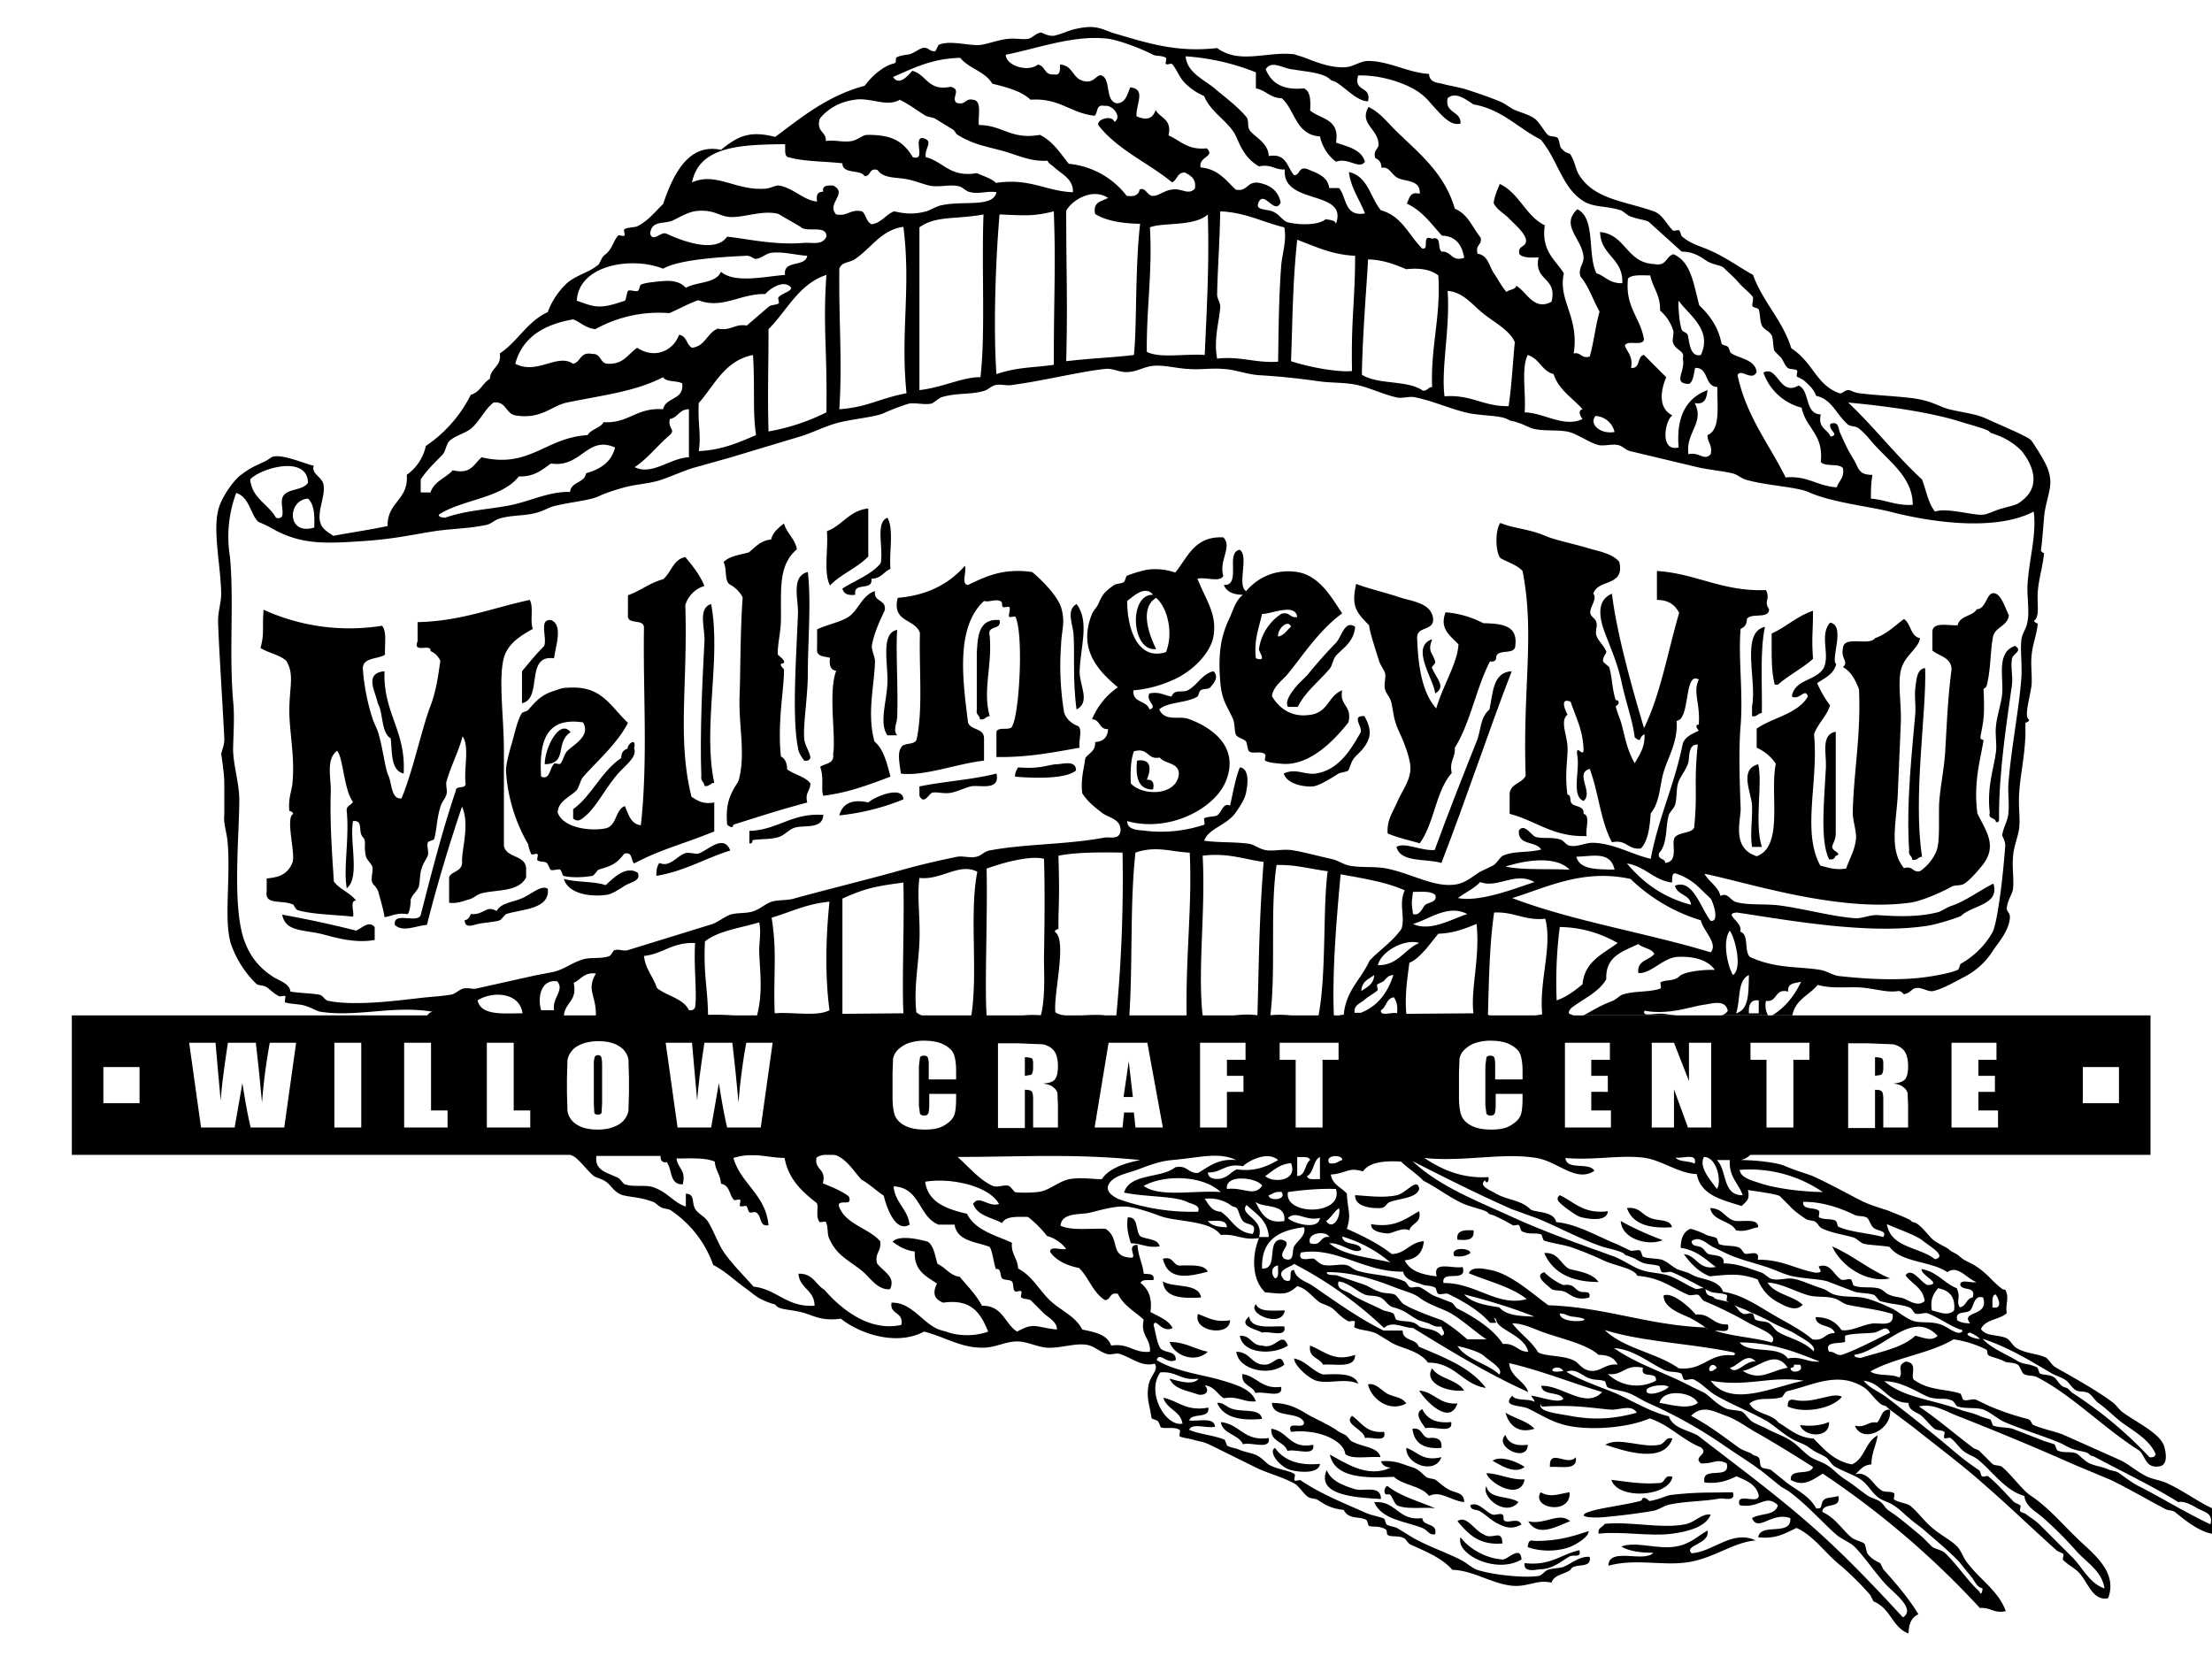 <svg xmlns="http://www.w3.org/2000/svg" width="428" height="322" viewBox="-13.9 -4.3 428 322"><path d="M321.4 248.1c.9.5 1 1.4 1.9 1.8.5.3 1.3-.2 1.8 0h.1c.3.2.3 1.1.6 1.2.8.4 1.6.2 2.5.6.6.3 1.3 1.5 1.9 1.8 1.8 1.1 4.9 1.7 6.8 3.7.6-1-1.6-2.2-3.1-3.1-1.5-1-3.4-1.6-5-2.5-1.2-.7-2.4-1.2-3.7-1.8h-.1l-1.2-.6c-.7-.3-1.7-.6-2.5-1.1zm0 0l-1.2-.6c-.1-.2.2-1.1 0-1.2-.8-.4-2.2-.3-3.1-.6l-1.2-.6-.1-.1-.2-.1c-1.8-.9-4-2.2-6-3-.5-.2-1.4.2-1.9 0-.3-.1-.4-1.1-.6-1.2-.8-.3-2.3-.3-3.1-.6-1-.4-1.3-.8-2.5-1.2-.9-.4-.7-.1-1.2-.6-.5-.4-2.1-.8-3.7-1.2-3.7-1.1-8.9-3.9-13-5.6l-5-1.8c-6.8-3-13.1-6.2-19.2-9.3 5.1 4.8 12 7.5 18.6 10.5 5 2.3 9.7 4.1 15.5 6.2l5 1.8c1.7.7 3.4 1.9 5 2.5 1.9.7 3.8.6 5.6 1.2 1.8.7 3.2 1.7 5 2.5.4.2 1.2-.2 1.6-.1l.3.1c.2.3.1.9.6 1.2.7.4.7.1 1.2.6.4.4 2.2.4 3.6 1.2zm94.2 44.5c-3.4.3-7-3-8.7-4.3-.6-.4-1.2-.2-1.9-.6-3.8-2-7-3.9-10.5-5.6l-7.4-3.1c-7.4-3.3-15.2-6.5-22.3-9.3-2.3-.9-4.8-2.5-7.4-1.8 3.6 2.4 6.9 5.3 10.5 8 .4.3.9.3 1.2.6l2.5 2.5c.5.4 1.4.2 1.9.6 1.9 1.6 3.9 4.5 5.6 5.6 3.3 2.2 6.2 5.6 8.7 8 2.9 2.9 8.2 6.5 6.2 11.8-3 .6-3.9-3.1-5.6-4.9-.8-.9-2.1-1.5-3.1-2.5-.2-.2.2-1 0-1.2l-1.2-.6c-4.7-4.2-9-8.4-14.3-13-3.7-3.3-8.2-6.7-13-10.5-1.5-1.2-4.6-3.4-5.6-4.3-.4-.4-.7-.2-1.2-.6-1.3-1-2.1-2.4-3.1-3.1-5.1-3.4-10-.5-14.9.6-.7.2-.8 1.1-1.2 1.2-2.3.7-4.3-.2-6.2 1.2 1 2.1 4.3 1.9 5.6 3.7 2.1 1.2 3.7 2.9 6.8 3.1 2.1 2.1 3.9 4.3 7.4 5 2.5-1 2.6-4.4 5-5.6-.3 2-1.2 3.4-1.2 5.6-1.6.1-2.2 1.1-3.1 1.9 2.5-.6 3.3 2 5 3.1.7.5 1.9.1 2.5.6.2.2-.2 1.1 0 1.2.9.6 2.4.7 3.1 1.2 1.5 1.2 2.7 3 4.3 4.3 1.6 1.4 3.7 2.4 4.9 3.7.7.8 1.2 2.3 1.9 3.1 2.6 3.4 6 5.4 7.4 9.3-2.3.5-3-.8-5-.6a169 169 0 0 0-30.4-26c-1.8 1-3.6 2.7-6.2 1.2-.2-2.4 3.8-.7 4.3-2.5-3.3-2.1-7.3-4.6-11.2-6.8-1.6-.9-3.6-2.4-5.6-3.1-2.1-.7-4.5-2.3-6.8 0 3.6 1.9 6.8 4.4 9.3 6.2.9.6 2.2.9 2.5 1.2.4.4.7.2 1.2.6.5.4.2 1.4.6 1.9.4.4 1.5.3 1.9.6l3.1 2.5c1.9 1.4 4.4 2.6 5.6 4.9 1.2.2.9-.5 1.2-1.2.5-1.1 1.6-.7 3.1-1.2.6 2.7-3 1.1-3.1 3.1 2.5 1.1 4 3.6 5.6 4.9.7.6 2 .8 2.5 1.2.3.3.4 1.5.6 1.9.7 1 1.5 1.4 2.5 1.9l.6 1.2c2.6 2.9 4.9 5.6 6.8 8.7-1.3.6-1.9 1.8-1.9 3.7-2.1-.6-3.3-3.2-4.3-4.3a6.4 6.4 0 0 0-2.5-1.9l-.6-1.2a59 59 0 0 0-5.6-5.6c-3.1-2.4-5.3-5.9-8.7-7.4-2.1 1-4 2.2-7.4 1.8.4-2.9 6.5-.1 6.2-3.7-3.6-1.3-6.2 2.8-7.4 0 1.5-1 4.5-.4 5-2.5-2.4-2.3-3.5.7-7.4 0-.9-2.7 3.7 0 3.7-1.9-.5-2.2-2.5-2.9-4.3-3.7-1.7.8-3.4 1.5-6.2 1.2-.7-3.4 5.1-.3 4.3-3.7-2-1-2.4.1-5 0-1.6-1.4 1.7-1.7 0-3.1-3.7-1.5-6-4.3-9.9-5.6-4.6 2-12.5 2.4-16.7 1.2-2.6-.7-4.7-2.1-6.8-3.1-1.5-.7-5.2-.3-3.1-2.5.7 1.1 3.2.5 4.3 1.2 0-.6-.5-.7-.6-1.2 1.7.2 5.3 1.6 6.2.6-.8-1.5-4-.5-4.3-2.5 4-.2 8.6 4.6 11.8 1.2-6-1.8-11.6-4.1-18-5.6.3 2.8 2.9 3.3 3.7 5.6-8-3.6-15.1-8-22.3-12.4-1.9 0-4-1.5-5.6 0a76 76 0 0 0-17.4-12.4c-1 .8-3.7 1.2-1.9 3.1 2.2 1 .4-2.1 1.9-1.9.4 1.8 2.4 2.2 3.7 3.1 4.6 3.2 8.8 6.2 13.6 8.6h3.7c0 2.1 2.6 1.5 3.1 3.1 4.9 2.1 10 4 13 8-4.6-.7-5.9-4.9-11.2-4.9-1.6-2.2-4.5-2.6-6.8-3.7l-3.1-1.9c-1.5-.7-3.1-.6-4.3-1.2-.2-.1.2-1.1 0-1.2-.2-.2-1 .1-1.2 0-1.5-.8-2.2-1.8-3.1-2.5-.8-.6-1.9-.8-2.5-1.2-1.5-1.1-2.4-2.6-4.3-3.1-2 1.8-2.8 1.5-6.2 1.2-2.6-2.4-2.6-7.1-1.2-10.5-3.2.5-4.5-.9-7.4-.6-2-2.9-8.7-2.5-11.8-3.7-2.1-.8-5.2-1.8-6.8-1.8-2.1-.1-4.7.7-6.8 1.2-1.7.4-5.4-.1-5.6 2.5 2.1 1 5.6.5 8.7.6 3 1.9.6 5.4 5 5.6 1.2-.1-1.1-2.4 1.2-2.5.1 2.2 1 3.6 1.2 5.6 1 .1 2.1-.1 1.9 1.2-.9.1-2.3-.2-2.5.6 1.4 1.1 2.3 2.7 1.9 5.6 1.6.9 3.4 1.5 4.3 3.1-2.2 1.1-3.2-2.1-3.7-.6.4 1.4.6 3.2 1.2 4.3.6 1.3 3.2.5 3.1 2.5-1.8.9-3.1-1.7-3.7 0 3.3 2.1 8.9 2.9 11.8 3.7 3.4 1 6.5 1.8 7.4 4.3-2.5.2-3.4-1.1-6.2-.6-1.3-.8-1.8-2.3-3.7-2.5.9.9.5 2-1.2 1.8-2.1-.8-4.7-1-5.6-3.1 1.2.3 4.6 1.5 5.6 0-3.4.5-4.2-1.5-7.4-1.2-2.8 3.9 1.1 10.6 4.3 9.9-.4-2.5-3-2.7-3.7-5 2.9.6 4.4 2.7 8.7 1.9.3 2.3-3.2.9-3.7 2.5 1.9.2 4.8-.7 5 1.2-1.5.4-4.5-.8-5 .6 2 .9 4.6 1 6.8 1.9.2.1.4 1.1.6 1.2.5.3 1.6.5 1.9.6 1.3.6 2.5.7 3.7 1.2 1.2.6 1.8 1.5 2.5 1.9 1.6.9 4.1 1.1 4.9 1.8.2.2-.2 1 0 1.2.2.2 1-.2 1.2 0 3.8 2.6 8.6 4.5 12.4 6.2 1.3.6 2.5.7 3.7 1.2.2.1.3 1.1.6 1.2.6.3 1.5.4 1.9.6l3.1 1.9c3 1.7 6.6 2.9 9.3 4.3 1 .5 2.2 1.6 3.1 1.9 3.1 1 9 1.6 11.8 1.2.8-.1 1.3-1 1.9-1.2.8-.3 2.4-.3 3.1-.6 1.4-.6 3.1-2.1 5-1.9.4 2.5-3.1 1-3.7 2.5-1.2.9-3.2.9-3.7 2.5-2.6-.7-4.5.8-7.4.6-4-.3-7.7-3-11.8-3.1-1.9-2.3-5.7-3.8-8.1-4.9-.6-.3-.8-1-1.2-1.2-1.1-.6-2.5-.2-3.1-.6-.5-.3 0-.9-.6-1.2-1.4-.7-2.3-.3-3.1-.6-.2-.1-.3-1.1-.6-1.2-1.4-.7-3.4 0-4.3-1.9-2.5-.2-3.9-1.2-5-1.9-.6-.4-1.3-.2-1.9-.6-.8-.5-1.7-2-2.5-2.5-2.2-1.3-5.1-2-7.4-3.1l-8.7-4.3c-1.8-.9-2-.7-3.7-1.2-.2-.1-1.8-.3-2.5-.6-.2-.1.1-1.1 0-1.2-.8-.8-3-.2-3.7-.6-.1-.1-.4-1.1-.6-1.2-.4-.3-1-.3-1.2-.6-.3-2.3-1-3.7-.6-6.2.3-2 2.1-3.1 1.2-4.3-2.5.7-4.5-1.2-6.8-1.9-.8-.2-1.7.3-2.5 0-1.6-.5-2.5-1.7-4.3-1.8-2.2-.2-4.9.8-7.4.6-1.9-.2-3.7-1.2-5.6-1.2-2.1 0-4.1 1.1-6.2 1.2-4.5.2-7.5-2-11.8-3.1-5.5 2.9-12.6.3-16.1-2.5-3.9.5-5.2-.6-7.4-1.2-2.3-.6-4.2-.5-5-1.2-.6-.6-.3-.3-1.2-.6-2.4-.9-2.6-1.2-4.3-2.5-2.7-1.9-4.3-3.6-6.8-4.9A21.3 21.3 0 0 0 116 230c-.6-.4-1.1-.3-1.9-.6-.8-.4-1.1-1-1.9-1.2-2.2-.8-4-.8-5.6-1.2-1.6-.5-2.2-1.8-3.1-2.5-.9-.7-1.9-.8-2.5-1.2-1.4-1.2-2.3-2.6-3.7-3.7l-3.1-1.7h231.7c-.9 1.3-1.9 2.1-3 2.3 3 0 7.2.5 8.7 1.2 1.6.7 3.6 1.3 5 1.8 3.2 1.4 7.3 3.7 9.9 5 1.7.8 3.5 1.3 5 1.8.9.4 4.1 1.6 4.3 1.9.5.5.6.2 1.2.6 1.2.8 2.3 2.4 3.1 3.1 1 .8 2.7 1.5 3.1 1.9.5.5 1.3.7 1.9 1.2 1 1 2.2 1.3 3.1 1.9 2.4 1.5 3.3 3 5 4.3.9.8.8-.2 1.2 1.2.3 1.1-.3 2.6 0 3.7-1.3 1.3-4.2 1.2-5 3.1 1 1.5 3.2 1 5 1.8.6.3 1.2 1.5 1.9 1.9 1.9 1.1 3.9 1 5.6 1.8.5.2 1.2 1.5 1.9 1.9 3.9 2.2 8 4.5 11.1 6.8.7.5 1.1 1.3 1.9 1.9 2.9 2.1 7.5 4.2 8.1 6.8.1.4 1 3.6-1.2 3.7-2.5.3-2.5-2.1-3.7-3.1-6.7-4.2-13.2-10.9-19.8-14.2-.7-.4-1.6-.1-2.5-.6-.5-.3-.7-1.5-1.2-1.8-.8-.5-1.9-.3-2.5-.6-.8-.5-2.7-.9-3.1-1.2-.5-.3 0-.9-.6-1.2-1.9-.9-4-1.6-6.2-1.9-4.7 2.8-11.3 3.5-16.1 6.2 1.3 1 4.1.4 5.6 1.2.9-1.2-.7-2.2 1.2-3.1 2.8.2.5 3.2 1.9 3.7 2.7 1.9 6.1 1.6 8.7 2.5.2.1.4 1.1.6 1.2.7.3 1.8-.3 2.5 0l2.5 1.2c2.6 1.1 5 1.9 7.4 2.5.8.2.7 1 1.2 1.2 1.9.8 3.7 1.1 5.6 1.8l5.6 2.5 5.6 2.5c1.8.9 3.2 2.2 5 3.1 1 .5 2.7.8 3.7 1.2 4 1.8 6.9 4.3 10.5 5.6-.6 1.7-.8 3.6 0 4.4zm-1.8-1.9c.6-2.2-1.3-2.4-2.5-3.1-.9-.5-2.5-1.5-3.7-1.2-5-3.1-10.5-5.7-16.1-8.7-.8-.4-.7-.1-1.2-.6-.6-.6-1.8-.4-3.7-1.2-.9-.4-1.6-.9-2.5-1.2-3.2-1.3-6.3-2.2-9.9-3.7-1.5-.6-2.8-1.9-4.3-2.5-1.5-.5-3.3-.1-5-.6-.4-.1-.6-1-1.2-1.2-1.5-.6-2.2 0-4.3-.6-1.6-.5-5.1-3.1-8.7-3.1 3.9 3.3 9.4 3.5 14.9 5.6 1.2.4 2.5.6 3.7 1.2l1.9.6c.2.1.4 1.2.6 1.2 1.1.4 2.7.3 3.7.6l3.1 1.2 3.1 1.2 1.9.6c.2.1.4 1.1.6 1.2 1.3.6 2.6.1 3.7.6.3.1 1.6 1.5 2.5 1.9 1.4.6 2.4.6 3.7 1.2.4.2 1.5.3 1.9.6.6.4 2.4 1.8 3.7 2.5 4.2 2.1 9.4 5.3 14.1 7.5zm-11.8-13c.7.1 1.1-.1 1.2-.6-1.4-3.2-4.9-4.7-7.4-6.8-1.4-1.2-2.3-2.1-3.7-3.1-.5-.3-1.3-1.6-1.9-1.9-1-.5-1.7-.1-2.5-.6-.7-.4-1.3-1.5-1.9-1.9-.9-.6-1.7-.8-2.5-1.2-3.8-2.2-8.5-5.2-13.6-6.8 1.8 1.9 4.3 2.8 6.8 4.3 1.1.7 2 .4 3.7 1.2.3.1.4 1.1.6 1.2.6.3 1.7.2 2.5.6.8.4 1 1.3 1.9 1.9.7.4.7.1 1.2.6l.6.6a79.7 79.7 0 0 1 15 12.5zm-8.7 25.4c-.5-3.4-3.5-5-5.6-7.4a72.3 72.3 0 0 0-6.2-6.2c-1.3-1.2-3.5-2.2-3.7-4.3-3.6-1-5.9-4.4-8.7-6.8-1-.9-2.1-1.1-3.1-1.9-.9-.7-1.5-1.8-2.5-2.5-.2-.2-1 .2-1.2 0-.2-.2.2-1.1 0-1.2-.5-.4-1.3-.2-1.9-.6-.8-.6-1.7-1.8-2.5-2.5s-2.6-1-2.5-2.5c-4.3-.1-4.9-3.8-8.7-4.3 1.2 1.5 2.8 2 4.3 3.1 3.4 2.6 8.6 6.7 12.4 9.9 1.9 1.6 3.2 2.7 5.6 4.3.4.3.3 1 .6 1.2.3.2 1-.2 1.2 0 1.6 1.3 3.3 3.2 5 5l1.2.6c.2.2-.2 1 0 1.2.4.3.9.3 1.2.6.2.2 1.8 1.2 2.5 1.9l6.2 6.2c2.1 2 3.4 5.2 6.4 6.2zm-21.7-54.4c2.2.5 1.1-2 .6-2.5-.8.2-.5 1.6-.6 2.5zm-4.3 3.1c-2-2.5 3.8-1.2 2.5-5-1.8-.6-1.8 1.9-2.5 2.5-.8.7-3 0-2.5 1.9.6.4 1.4.6 2.5.6zm1.8 51.9c.3.9.6 0 .6-.6-1.1-.3-1.4-1.2-1.9-1.9l-2.5-3.1c-1.4-1.6-4.6-4.3-6.8-6.2-1-.9-1.9-1.4-3.1-2.5-.8-.6-1.5-1.5-3.1-2.5-.8-.5-1.9-.8-2.5-1.2-1.5-1-2.3-2.8-3.7-3.7-1.1-.8-3.3-1.5-5-2.5-.7-.4-1.1-1.5-1.9-1.9-1.4-.8-1.8-.8-3.1-1.8-.7-.6-2.5-1.1-3.7-1.9-1.5-.9-2.9-2.2-4.3-3.1-3.1-1.8-6.6-3.1-9.9-5-1.6-.9-2.7-2.3-4.3-3.1-.5-.3-1.4.2-1.9 0-.3-.1-.4-1.1-.6-1.2-.9-.4-2.2-.2-3.1-.6-3.1-1.4-6.1-4.1-9.9-4.3 4.6 3.2 9.8 4.7 14.9 7.4l2.5 1.2c1.3.8 2.3 2.2 4.3 3.1.8.3 2.4.3 3.1.6.5.3 1.3 1.5 1.9 1.9.8.5 1.8.9 2.5 1.2 1.7 1 3.3 1.4 5 2.5 1.3.8 2.3 2.1 3.7 3.1 1.2.8 2.3.9 3.7 1.9.9.6 1.5 1.4 3.1 2.5 1.6 1 2.6 1.9 4.3 3.1.7.5 1.8.7 2.5 1.2.8.6.9 1.3 1.9 1.9 2.1 1.4 4 3.1 6.2 4.9l1.9 1.9c.6.5 1.8.6 2.5 1.2 2.4 2.3 4.3 5.3 6.7 7.5zm-1.8-50.1c-1.6.3 1 1.3 1.9 1.2-.5-.5-1.2-.9-1.9-1.2zm-1.9-9.2c-.1-1.3 2.2-.3 3.1-.6-1.8-.6-3.6-3.4-5.6-1.9-3.2-2.2-8.9-1.8-11.2-4.9-1.8-.3-3.6-.3-5-.6-.6-.2-1.5-1.1-1.9-1.2-2.1-.6-4.4-.9-6.2-1.8-.7-.4-.7-.9-1.2-1.2-.5-.4-1.2-.2-1.9-.6-1-.7-2.1-1.4-3.1-2.5l-1.9-1.9c-.5-.4-4.2-.9-6.2-1.2.5 2-.5 2.3-1.2 3.1-3.7-1.2-7.9-2-8.7-6.2-3.2 0-6.7-2.6-9.9-3.1-4.6-.7-9.9.5-15.5 0 .2 2.5 4.7.7 5.6 2.5-3.6 2.3-7-1.8-11.2-2.5-6.6-1.1-14.1.8-21.7 0 3.6 2.4 7.5 4 12.4 3.7.2 1.1-.6 1.3-.6.6-1.5 1 1 2 1.9 2.5 2.3 1.4 4.8 1.2 6.8 3.1.7.7 4.6.3 5 2.5 4.1.4 7.8 2.7 11.8 4.3l2.5 1.2c.5.2 1.4-.2 1.9 0 .3.1.4 1.1.6 1.2 1 .4 2.7.3 3.7.6 1.1.4 2 1.4 3.1 1.9l1.9.6 1.2.6c1.8.8 4.8.8 5.6 3.1 3.8.5 7.3 3.1 10.5 4.9 2.3 1.3 4.8 2.6 6.8 4.3 2.3.4 2.4-1.3 4.3-1.2-.4-1.8-3.6-1-3.7-3.1 2.5 0 4 1 5 2.5 1.7.3 3.6-.8 5.6-1.2 1.5-.4 4.7.9 4.3-1.9-2.8-.9-6-1.2-8.7-1.8-.9-.2-1.7-1-2.5-1.2-1.6-.5-3.4-.2-5-.6-2.6-.7-5.1-2.3-8-2.5 1.4 2.3 4.9 2.5 6.8 4.3-1.5 1.6-3.8 0-5-.6a8.5 8.5 0 0 1-3.7-4.3c-3.4-1.2-5.1-1-9.3-.6-2.2-.9-3.7-2.5-5-4.3 2.6.3 2.7 3.1 6.2 2.5-2-1.5-3.8-3.3-6.8-3.7 0-1.9.6-3.2 1.9-3.7 1.1.3 1.9.6 3.1 1.2.3.2 1.4.3 1.9.6.2.1.4 1.2.6 1.2 1 .4 2.7.2 3.7.6.6.2.9 1.1 1.2 1.2.7.3 3-.9 2.5 1.2 4.6-.1 7.3 1.8 11.2 2.5 1.6 0 .8-.5.6-1.2 2.2-.8 2.8 1.5 4.3 2.5.5.3 1.4-.2 1.9 0 .3.1.4 1.2.6 1.2 1.6.6 3.4.1 5 .6.8.3 1.1.9 1.9 1.2 1 .4 1.7.4 2.5.6 1.4.5 2.9 1.8 4.3.6-.3-2.6-2.5-3.3-3.7-5 1.3-1.7 3 1.5 4.3 1.9 3-.2-1.3-1.8-1.2-3.1 3 .5 4.3 2.7 6.8 3.7.9 1.9-.2 2.4.6 3.7 1.3-.2 1.2-1.7 2.5-1.9.7-2.3-2-1.2-2.4-2.4zm-.6 9.2c1.1.2 1.3-.6.6-.6-2-.7-4-2.2-6.2-3.1-.7-.3-1.8.3-2.5 0-.4-.2-.6-1-1.2-1.2-1.6-.6-3-.5-5.6-1.2-.3-.1-1-1.2-1.2-1.2-1.2-.4-2.6-.3-3.7-.6l-5-1.9c-1.3-.6-4.9-.6-7.4-1.2-1.6-.4-3.3-1.3-5-1.8-2.8-.9-5-1.4-7.4-2.5l-2.5-1.2c-1.2-.5-2.7-2.4-4.3-1.2.1 1.1 1.1.8 1.9 1.2.5.3.9 1 1.2 1.2.8.5 3.4 0 3.1 1.9 2.6 0 4.7.9 7.4 1.8.5.2 1.5 1.2 1.9 1.2 1.3.4 2.9-.3 4.3 0 1.6.3 3.1 1.1 5.6 1.9.9.3 1.5 1 2.5 1.2 1.9.5 3.8.2 5.6.6 1.6.4 3.3 1.1 5 1.9 1.4.6 2.7 1.9 4.3 2.5 1.3.5 3.3.1 5 .6 1.1.2 2.5 1.4 3.6 1.7zm-.6-4.3c.3-2.7-1-3.9-3.1-4.3-.8 1-1.6 2.1-1.2 4.3 1.4.3 3.1 1.2 4.3 0zm-3.7-9.9c2.5-.6-1.2-2.6-2.5-3.7-1.3-1-4.6-2.1-6.8-3.1.7 4.6 6.3 4.4 9.3 6.8zm-3.8 14.8c1.4.3 3.2 1.2 4.3 0-5-5.2-10.3 2.8-16.1 3.7 0 .6.8.5 1.2.6 3.8-1.2 8-1.9 10.6-4.3zm-2.4 54.5c2.7-1.7-2.2-5-3.7-6.8-2-2.3-4-5.2-5.6-6.8-1-1-2.6-1.5-3.7-2.5-2.5-2.2-5.4-5.5-8.7-8-.6-.5-1.3-.8-1.9-1.2l-3.1-2.5c-1.8-1.5-5.5-3.8-8.1-5.6a90.5 90.5 0 0 0-14.3-8c-1.2-.5-2.5-1.4-3.7-1.9-1.4-.6-2.9-.6-4.3-1.2-.3-.1-.4-1.1-.6-1.2-1-.4-1.7-.1-3.1-.6-1.3-.5-2.6-2-4.3-1.2 3.1 1.8 6.6 2.9 9.9 4.3 3.2 1.5 6.3 3.4 9.9 4.3.8 2.3 3.6 2.6 5.6 3.7 7.1 5.5 14.3 10.8 21.1 16.7 6.6 5.7 12.6 12 18.6 18.5zm-2.5-55.1c-.7-1.7-1.8-.2-3.1 0-1.5.2-4.3.1-5.6.6v1.2c-1.1.4-4.1-.2-3.1 1.9 1.1-.1 1.3.8 2.5.6 3.3-1.2 6.2-2.8 9.3-4.3zm-1.3-18.5c.8-1.3-1.1-1.1-1.9-1.8-.5-.4-.8-1.5-1.2-1.9-.8-.5-1.6-.2-2.5-.6-1.6-.8-5.7-2.6-9.9-2.5-.2 1.7 2.4.9 3.1 1.8.1.2-.2 1.2 0 1.2 1 .5 2.2.2 3.1.6.4.2.4 1.1.6 1.2 2.5 1.1 5.7 1.2 8.7 2zM332 258.6c2.8-.5 3.7.8 6.2.6-4.6-1.8-9.1-3.7-15.5-3.7 1.8 2.3 7.7.5 9.3 3.1zm.6 1.8c-.3 1.2 2.8.9 1.8-.6h-1.2c.1.5-.3.6-.6.6zm-6.2-35.8c2.9 1 7.6 1.7 12.4 1.8a25 25 0 0 0-16.1-4.3c.2 1.5 2.2 2 3.7 2.5zm8.7 38.3c-6.6-1-10.8 1.3-18 0 3.9 5.3 12 1.2 18 0zm-3.1-2.5c-2.4-3.7-5.6 0-8.7.6 3.4 2.1 5.2 0 8.7-.6zm-3.1-4.9c1.5-1.4-2.9-2.9-4.3-3.7a78.4 78.4 0 0 0-8.7-4.3c-.5-.2-.9-1.1-1.2-1.2-.5-.2-1.3.2-1.9 0-3.3-1.4-5.2-3.3-9.9-3.7-.6-1.5-4.4-1.9-6.8-3.1a65 65 0 0 0-6.2-2.5c-1.7-.5-3.5-.7-5-1.2-.3-.1-.4-1.1-.6-1.2-.9-.4-2.3.1-3.7-.6-.3-.1-.4-1.1-.6-1.2-.3-.2-.9.2-1.2 0-1.1-.6-1.9-1.1-3.7-1.9-.9-.3-.7-.1-1.2-.6-.6-.5-3.3-1-5-1.8-2.7-1.3-4.8-3-7.4-4.3-1.3-1.4-3-2.4-4.3-3.7-3.3-.2-6.1.1-7.4 1.9-2.8-.9-3.2.4-6.2.6.3 2 2.1 2.5 3.1 3.7.2 3.6.9 3.9 0 6.8 3.1 1.4 6.2 2.9 8.7 4.9 2.7-.1 3.5-2.3 6.2-2.5-.2 2.3-1.5 3.5-3.7 3.7 1 2.1 3.4 2.8 6.2 3.1-.9-3.1 3.1-1.4 5-1.8 1 3.2-4.2.4-3.7 3.1 6.2-.1 10.5 4.7 16.1 3.1-3-2.4-7.4-3.4-11.2-5 .6-1.5 3.2-.8 4.3-.6 4 .8 8.4 4.9 11.1 6.8 11.2.4 19.3 3.9 30.4 4.3.6.6.5.3 0 0-.7-.5-1.9-1.3-3.1-1.9-1.5-.7-5.1-1.9-5-4.3 1.6-.7 4.9 2.1 6.2 3.7 2.9-.3 3.3 2.1 6.2 1.9.6 1.9-1.4 1.1-2.5 1.2 3.1 1.1 7.4 1.3 11 2.3zm-8.1 4.9c1.3 1.6 3-1.5 5-1.2-1.7-2-3.5 1-5 1.2zm-2.5-40.2c2 1.9 1 6.9 5 6.8-.8-2.3-2.7-3.5-2.5-6.8h-2.5zm3.1 37.8c.7-.1.3-.6 0-.6-8-1.7-17.4-2-24.8-4.3 3.7 3.6 10.1 4.4 14.3 7.4 4.9.5 5.8-3 10.5-2.5zm-3.1-32.2c1-1.4 0-6.2-2.5-6.2-1.1 2 1.4 4.6 2.5 6.2zm0 34.6c-1.4-2-2.5 2.2 0 0zm-4.3-39.5c.6-2.2-2.4-.9-3.7-1.2.6.9 2.6.6 3.7 1.2zm-6.8 46.3c2.1.3 5.6 1.4 7.4 0-.9-2.1-6.7-2.9-7.4 0zm1.8-3.1c-1-.7-4.2-.1-4.3.6-.3 1.4 3.2.5 4.3-.6zm-2.5-1.2c.3-2-3.1-.2-2.5-2.5-3.5-.8-3.8 1.6-6.8 1.2a8 8 0 0 0 9.3 1.3zm-3.7 6.2c-1-1.7-3.3-.5-5-.6-2.9-.2-6.9-1-13-.6-.5.1-.6-.3-.6-.6-.6 1.7 3.2 1.9 6.2 2.5 3.6.6 7.3.7 12.4-.7zm-8.7-8.1c1.8.1 2.8-1.5 5-1.2-.6-1.3-1.8-1.9-3.7-1.9-2.2-2-6.7-3-10.5-4.3-2-.7-4-1.8-6.2-1.8 1.5 2 3.7 3.4 5 5.6 1.4.9 5.6.5 7.4 1.9.5.3 1.4 1.7 3 1.7zm-6.2-11.1c0 2.4 8.8 1.3 2.5.6-1.1-.1-1.3-.6-2.5-.6zm.7 11.1c-1.4-1.8-4 .8 0 0zm-12.4-12.3c1.3 1.6 4.1 1.7 6.8 1.8-4.3-1.7-8.9-3.1-13.6-4.3 1.4 1.6 4.1 2.1 6.8 2.5zm5.6 8.6c-.8-3.3-6-4.2-6.2-6.2-.8-.9-.2 0 0 .6h-1.2c-2-2.3-5-4.1-8.1-5.6-.5-.2-1.3.2-1.9 0-.3-.1-.4-1.1-.6-1.2-1-.5-1.7-.3-2.5-.6-1.2-.5-3.4-.8-3.7-2.5-7.6.1-13-4.9-19.8-3.7-.7 2 1.8 1 2.5 1.2.6.3 1 1 1.9 1.2 1.3.3 3.1-.2 4.3 0 1 .2 1.5 1 2.5 1.2 2.9.8 5.7.7 8.7 1.9.6.2.9 1.1 1.2 1.2.5.2 1.3-.2 1.9 0 1.1.5 2 1.4 3.1 1.8l3.1 1.2c.5.3.6.9 1.2 1.2 2.8 1.4 6.8 3.8 8.7 6.8 2.5-.2 2.8 1.5 4.9 1.5zm-5.6 4.4c.9-1.1-1.9-2.6-3.1-3.7-.7-.6-3-1.4-5-1.8 1.8 2.7 5.7 3.3 8.1 5.5zm-6.2-6.8h3.7c-2.2-1.5-4.5-3.6-6.8-5-2-1.1-4.2-1.6-6.2-3.1-1.1-.8-2.1-1-4.3-1.8-3.1-1.2-8.2-3.2-13.6-3.1.1.7 1.1.5 1.9.6l5.6 1.9c.7.3 1.6.9 2.5 1.2 1.2.5 2.3.3 3.1.6.6.3 1.2 1.5 1.8 1.9 1.9 1.1 4.6 2.1 7.4 3.1a35 35 0 0 1 4.9 3.7zm-5-.7c1.1-.4.1-1.1 0-1.8-1.3.2-1.7-.3-2.5-.6l-1.9-.6c-2-1-2.3-1.8-4.9-2.5-1-.2-1.6-1.5-2.5-1.9-1.2-.5-2.1-.2-3.1-.6-1.6-.7-3.1-2.3-5-2.5-.5 1.6 1.4 1.7 2.5 2.5 1.7 1.1 3.6 1.8 6.2 3.1.3.1 1.4.3 1.9.6.2.1.4 1.2.6 1.2 1.2.5 3.1 0 4.3 1.2.7.7 3.1.3 4.4 1.9zm-21.7-17.9c2.8 2.4 7.6 2.7 11.8 3.7a25.2 25.2 0 0 0-9.3-5c.2 1.9 3.3.9 3.7 2.5-1.2 1.2-3.9-1.4-6.2-1.2zm2.5-16.1c.2-1.1-3.5-1.1-2.5.6 1.3.3 1.7-.4 2.5-.6zm-3.1 11.8c1.2 1.9 2.9-.7 2.5-2.5-1 .7-1.5 1.8-2.5 2.5zm-7.4-5.6c-.8 4.6 10.8 4.6 9.3-.6-2.5-.1-5.9.1-9.3.6zm4.3 9.9c2.3.7 1.8-1.5 3.7-1.2-.5-1.3-4.5-.9-3.7 1.2zm1.9-12.4v-4.3c-1.4.7-1.1 3-2.5 3.7.2.9 1.5.5 2.5.6zm0 7.5c-2.8.7-4.5-1.5-6.2 0 .6.9 5.9 2.6 6.2 0zm-4.4-8.1c1.7-.1 1.4-2.3 2.5-3.1-.2-.8-1.5-.5-2.5-.6v3.7zm-.6 13.6c.5-.9 2.5-2.3 1.9-3.7-4.8.6-8.3 2.4-8.1 8 3.3.2.7-5.5 3.7-5.6 2.8.6-1 2.5.6 3.7 2.1.8 1.4-1.5 1.9-2.4zm-5.6-13.6c1.5 1.4 6.4 1 5-2.5-2.3.2-3.5 1.5-5 2.5zm3.7 8.7c.4-3.5-3.8-2.4-5.6-3.7 1.1 2 2 4.3 5.6 3.7zm-3-5c-.2 1.1 3.5 1.1 2.5-.6-1.4-.2-1.7.4-2.5.6zm1.2 16.1c.9-.2.5-1.5.6-2.5-1.4.2-1.4 1.7-.6 2.5zm.6-22.9c-2-1.8-5.7.1-6.8 1.2-3.4-.7-4.1 1.3-6.8 1.2.1 1.1 1.1 1.4 2.5 1.2 1.4-.3 2-1.3 3.1-1.8 3.6.5 5.9-.6 8-1.8zm-3.7 14.9h1.9c-.2-3.3-2.5-4.5-4.3-6.2-1.6 1.9 3.5 2.6 2.4 6.2zm-6.2-9.3c3.2-.4 5.2 1.6 6.8-.6-.6-1.5-7.2-2.5-6.8.6zm5 8.7c1-2.2-1.1-1.6-1.9-2.5-.7-.8-.8-2.1-1.2-2.5-.6-.4-.8-.2-1.2-.6a7.2 7.2 0 0 0-5-1.2c.8 1.1 1.3 2.4 3.1 2.5 2.1 1.3 2.9 4 6.2 4.3zm-10.6-11.8c2.1-1.2 3.8-2.8 7.4-2.5-3.5-1.6-6.8-.5-12.4 0-2.4.2-4.7 1.1-6.8 1.9-2.3.8-4.9 1.2-5.6 3.1-.3 1.2.8 1.9 1.9 2.5a42 42 0 0 0 15.5 2.5c.6-1.2-1.2-1.5-1.9-1.8-2.4-1.3-8.1-1-12.4-1.9 1.1-3.8 7.2-2.7 9.9-4.9 2.3-.5 2.5 1.2 4.4 1.1zm5.6 10.5c-.1-1.6-2.1-1.2-3.7-1.2.7.9 2.1 1.2 3.7 1.2zm-16.1-8c3 2.3 10 .8 14.9 1.2-3.5-3.3-10.9-3.4-14.9-1.2zm1.2 32.1c.2-2.6-1.9-3.1-1.2-6.2-1.7-1.6-3.9-2.7-5-5-1.7-.4-1.3 1.2-2.5 1.2-2.3-1.4-3.1-4.3-5-6.2-2.4-.5-4.4-1.4-5.6-3.1-.1-1.3 2.2-.3 3.1-.6a7 7 0 0 0-3.7-2.5 21.6 21.6 0 0 0-3.7-3.7c-2.1 0-4.3-.2-5 1.2-2-1.1-4.8-1.4-5.6-3.7 1.1-1.9 2.9.7 5 0-2.1-3.7-9.7-5.1-14.3-4.3.6 4.1 4.3 5.3 8.1 6.2 1.6 3.2 5.4 4.1 8.7 5.6-.2 2.2 1.1 3 1.2 5 2.7 1.4 4.1 4.2 6.2 6.2 2 1.9 4.9 3 6.2 5.6 2.4.5 4.8.9 5.6 3.1 3.5-.5 4.3 1.5 7.5 1.2zm-9.3-33.4c1.6-2.5 5.6-3.3 7.4-3.7-12.8-1.3-23.4-.6-35.3-.6 2.1 1.9 4.4 4.6 6.8 5.6.9.4 2.2-.3 3.1 0 .3.1 1.1 1.2 1.2 1.2 1.1.2 3.3.1 4.3 0 2.3-.2 3.9-2 6.2-2.5 2.3-.4 4.2 0 6.3 0zm-8.7 29.1c.1-1.4-1.6-2.3-2.5-3.1l-2.5-2.5c-.5-.4-1.3-.2-1.9-.6-.2-.2.2-1 0-1.2-.2-.2-1 .2-1.2 0-.5-.4-.2-1.4-.6-1.9-.4-.4-1.5-.2-1.9-.6-.5-.6-.1-2-1.2-1.8-.5-1.4-.6-3.2-1.2-4.3-2.7-1-6.3-1.1-6.8-4.3h-3.1c-3.9-1.5-3.5-7.2-8.7-7.4.3 3.2 2.7 4.3 3.1 7.4-2.6 1.6-4.4-3-5-5.6-1.5-1-2.7-2.2-4.3-3.1-2-2.1-4.3-6.7-8.7-4.3-.5 2.5 2 2.1 1.2 5 1.7.7 3.5 1.4 5 2.5 1 2.2-2.1.4-1.9 1.9 1.3 3.6 5.7 4.2 8 6.8.3 2-1.1 2.2-.6 4.3 1.2 1.6 3.7 2.6 2.5 5-2.5.2-3.9-2.4-5.6-3.7-2.5-2-4.7-2.8-6.2-6.2-.4-1-.1-2-.6-3.1-.1-.2-1.1.1-1.2 0-.9-1-.1-3.1-.6-3.7-2.8-2.2-5.4-4.5-6.2-8.7-3.8-.1-6-1.2-9.9 0 1.5 5.1 6.2 7 6.8 13-1.9.4-1.2-1.9-2.5-2.5-.3-.1-1 .2-1.2 0-.2-.1-.4-1.1-.6-1.2-.3-.1-1 .2-1.2 0-.2-.2.2-1 0-1.2-.2-.2-1 .2-1.2 0-.9-.9-.8-2.9-2.5-3.1-.1-1.8-1.1-2.6-1.2-4.3-1.9-.8-4.7-.6-7.4-.6.2 1.9 1.9 2.2 1.2 5-2.6.1-2-2.9-3.1-4.3-1 .2-1.2-.5-1.2-1.2h-12.4c-.4 2.9 2.1 3.2 4.3 4.3.3.2 1 1.2 1.2 1.2 1.7.6 4.1 0 5.6.6 2.8 1 3.9 3 6.2 3.7v-2.5c1.9.1 1 1.8 1.9 3.1.5.8 1.9 1.4 2.5 2.5.9 1.5 1.6 3.4 2.5 5 1.4 2.4 4.1 5 6.2 7.4 4.6.5 6.3 4 11.8 3.7 0-3.1-2.9-3.3-3.1-6.2 2.8-.1 3.3 2.1 5 3.1 3.2 3.7 8.7 8.2 14.9 6.8.5-2.6-2.3-1.9-1.9-4.3 3.7-.1 5.7 3.5 8.7 5 .6.3 1.5.5 1.9.6 1.4.6 4.8 1.2 8.1 0-1.4-3.4-3.1-6.4-8.7-5.6-1.8-.7-2.1-1.9-1.2-3.7-2.1-1.4-4.5-2.5-4.3-6.2-1.8-.2-3.1-1-4.3-1.9 1.3-1.4 5.4-.4 6.8 0 1.2.8 1.4 2.7 1.9 4.3 1.6.7 2.3 2.2 4.3 2.5 1.5 1.8 3.2 3.5 4.3 5.6 4-.1 4.4 3.5 6.8 5 3.4-1.9 3.6-.8 7.7-.4zM382.8 88.5c.2 2.1-1 4.6-1.2 7.4-.2 2.3-.4 5.2-.6 6.2-.1.4.6.7.6.6-.2 2.5-1 4.9-1.2 7.4-.2 2.1.4 4.8-.6 5.6-.4.3.6.8.6.6-.2 2.2-1 4-1.2 6.2-.2 1.8.1 3.7 0 5.6-.2 2.2-1.5 6.1-.6 6.8.4.3-.6.8-.6.6v2.5c-.2 4.6-1 7.7-1.2 11.1-.2 2.4.2 4.6 0 6.8-.2 1.7-1.1 3.7-1.2 5.6-.2 2.2.2 4.3 0 6.2-.1 1-1 2-1.2 3.7-.1.7.6.9.6 1.8-.1 2.5-2.2 4.9-3.1 6.2a14.5 14.5 0 0 1-6.2 5.6c-2 1.1-4.1 2.2-5.6 2.5-.8.2-2.1-.7-3.1-.6-1 0-1.2 1-2.5 1.2-.1 0-.5-.7-1.2-.6-1.9.3-3.8-.3-6.2-.6-3-.4-6.1.3-9.3-.6-1.6 2-4.3 2.8-4.9 5.9H329c2.5-1.5 4.3-3.8 5.6-6.5-1.2.3-2.7.2-2.5 1.9-2.7-.7-2 2.1-4.3 1.8a4 4 0 0 0 .4 2.8h-9c.6-.2 1-.5 1.2-.9-.4-2.2-3-1.4-4.3-1.2-2.7.3-6.9 2.1-11.8 1.2-.6 1.3 2 .4 3.7.6l2.4.3h-17.9c1.7-.9 3-1.8 5.6-2.8.6-.2 1.5-1.1 1.9-1.2 2.3-.8 5.1-.4 7.4-1.2.2-.1-.1-1.2 0-1.2 1.2-.6 2.5-.1 3.7-1.2.8-.8 4.4-1.3 6.8-1.2-1.5-2.2-4.8-2.7-7.4-2.5-2.8.3-5 3.3-7.4 3.1-.3-2.5 2.1-2.4 3.1-3.7-.6-1.1-2.2-1.1-3.1-1.9-2.9 1.4-6.4 2.3-6.2 6.8-1.5 2.6-4.5 3.8-6.8 5.6-.4.5-.8 1.1 0 1.2l.5.3h-7.8a57 57 0 0 0 1.7-.3c-.6-6.7 2-13 .6-18.5-4.1.4-6-1.4-9.9-1.2-.9 6.1-1 13-1.2 19.8l.8.3h-30c.4-.2.8-.3 1.3-.3.4-4.7 3.4-6.9 5-10.5 2-2.1 4.5-3.7 6.2-6.2.7-2.5-.6-4.7.6-7.4-3.6-1.6-8-2.3-12.4-3.1-.7 7.6-1.7 18.8-1.3 27.5h-3c1.6-8.5.8-20.8 1.8-28.1-3.3-.4-6.2-1.3-9.9-1.2-1.3 8.8-.1 20.1-1.2 29.1a15 15 0 0 1 5.3.3h-14.5c2-.2 4.3-.7 6.7-.3.3-10.4.3-18.1 1.2-29.7-3.8-.5-6.9-1.8-11.8-1.2.6 10.5-1 22.1 0 30.9l.9.3h-7l3-.3c-.2-11.6 1.1-21.4.6-31.5-3.4-.1-6.5-1.4-10.5 0-1.1 9.9-.5 21.5-1.2 31.8h-2.5v-.3a278 278 0 0 0 1.2-31.5c-5.2-.1-9.4 0-12.4.6.1 3.5.2 7 0 11.7v2.5c0-.1-1 .3-.6.6 2.3 1.8-.4 12 0 15.5 2.2 1.6 7.9-.2 10.6.9H182c1.5-.2 3.2-.5 5.5-.3.9-3.5.6-8.3.6-11.1.1-5.8.2-13.5 0-19.2-2.7-.7-8.1.8-11.1 1.9.2 9.6-.4 22.5 0 28.4l1.2.3H174c1.4-8.4-.4-20 1.2-28.1-3.5-1.8-7 1.7-11.2 1.2-.5 3.7.2 7.9 0 12.4s-1.1 9-.6 13.6a5 5 0 0 0 1.8.9h-32.7c1.3-4.7.6-9 .5-12.7 0-2 .4-3.7 0-5.6-3.6 1.1-7.9 1.6-10.5 3.7-.3 6.6.5 8.6.6 14.2a45 45 0 0 1 6.6.3h-28.3c.1-4.2-1.9-5 0-8.3-2.3-.3-2.9 1.2-4.3 1.8.8 3.6-1.8 3.8-1.9 6.5H68.7c.2-.5.6-.8 1.1-.9-7.6-1.3-14.6 1.1-21.7 0-.7-.1-1.7-.8-3.1-1.2-1-.3-2.9-.3-3.7-.6-.2-.1.1-1.1 0-1.2-.2-.2-1 .1-1.2 0-1.3-.7-1.8-1.4-2.5-1.8-.6-.4-1.4-.2-1.9-.6a19.7 19.7 0 0 1-5-8c-1.3-4.8.1-12.8-.6-19.8-.2-1.8-.8-3.3-.6-4.9v-6.2c0-1.8-.6-5.6-.6-5.6.1-.6.7-1.9.6-3.1-.4-7.8-1-16.5-1.2-22.3-.1-1.9.6-3.8.6-5.6-.1-5.5-1.6-11.8-.6-16.1.6-2.6 3.1-5.9 4.3-6.8 2-1.5 2.4-1.6 4.3-2.5 1.6-.7 1.6-1.2 2.5-1.2 2.1-.2 6.6 1.8 7.4 1.8-.5 1.7 1.6 2.1 1.9 3.7.4 2.2-1.3 5.2-.6 7.4.3 1.1 1.3 1.7 2.5 2.5 2.5-.5 6.7-1.1 10.5-1.9-.1-4.7 4.1-5 3.7-9.9a9.3 9.3 0 0 0 3.7-5.6 26 26 0 0 0 8.7-9.9c1.8-.5 2.3-2.3 3.7-3.1.1-2.2 2.3-2.3 1.9-4.9 3.5-2.3 5.3-6.2 9.3-8 .7-2.1 2.2-4.2 3.7-5.6 1.8-1.6 4.5-2.1 6.2-3.7l.6-1.2c.4-.6.8-.7 1.2-1.2.8-.9 1.2-2.4 1.9-3.1.2-.2 1 .2 1.2 0 .2-.2-.2-1.1 0-1.2.4-.4 2.1-.4 2.5-.6 2.2-1.1 3.5-2.9 5-4.3 1.8-5.3 4.7-11.9 11.2-10.5 3.2-2.6 5.5-3.8 10.5-2.5 5.2-3.9 10.2-8 17.3-9.9 1.5-2 3.6-3.8 5.6-4.3.8-.2.2-1 .6-1.2.7-.4 2-.5 2.5-.6 1-.3 1.7-1 2.5-1.2 1.1-.3 1.4.8 2.5.6l.6-1.2c2.1-1 5.8.2 8.1 0 1.5-.2 3.8-1.1 5.6-1.2 1.4-.1 2.7.2 3.7 0 .8-.2 1.6-1.2 2.5-1.2.1 0 1.4.8 2.5.6 1.4-.3 2.5-.9 3.7-1.2 3.7-.9 4.9-.4 7.4.6 6.8 2 12.4 3.9 20.4 3 4.4 3.2 9.6.6 14.9 1.2l1.9.6c2.5 1 5.4 2.1 8.1 1.9 1.5-.1 2.8-1.2 4.3-1.2 4.1 0 7.8 2.3 11.8 2.5.1 1.8 1.9 1.7 2.5 1.9 1.9.5 3.5.7 5 1.2 2.7.9 4.8 1.6 6.8 2.5l1.9 1.2c1.2.6 3.1 1 4.3 1.9.8.6 2 2.7 2.5 3.1.4.4 1.5.2 1.9.6.3.4.4 1.5.6 1.9l.6.6c.2.3 1.1.5 1.2.6 1 1.5 1 3 1.9 4.3 3 4.5 8.6 4.8 14.3 6.8 1.7.6 2.6 2.7 3.7 3.7.2.2 1-.2 1.2 0 .3.2.3 1 .6 1.2 1.7 1.4 3.1 1.7 5 2.5 3.5 1.5 5.8 3.3 8.7 4.9 1.9 5.3 5.7 8.7 7.4 14.2 4.3 2.8 4.8 7.1 9.3 8.7.6.2 1-.7 1.9-.6.1 0 1.1.5 1.9.6 4 .5 8.7.6 11.8 1.2 2.8.6 3.8 1.4 5.6 1.9 3.5.8 5.3.9 7.4 1.9l5.6 2.5c3.4 1.7 2.5 1 4.3 3.7 1.1 1.9 2.1 3.3 2.3 5.5zm-4.4 20.4c.3-5 1.8-9.7 1.2-14.2-7.2 3.8-19.4 2.2-27.9 0-4-1-11.3-1.8-15.5-3.7-2.3-1.1-8.4-1.3-12.4-2.5-.9-.3-1.6-1-2.5-1.2-2.2-.5-4.7-.7-6.8-1.2l-13-3.1c-.9-.2-1.5-1.1-2.5-1.2-1.1-.2-2.7.3-3.7 0-1.8-.5-3.8-2-5.6-2.5-2-.5-4.6-.1-6.8-.6-.9-.2-2-.9-3.1-1.2-1-.4-1.2-.2-1.9-.6-1.3-.8-4.5-.7-7.4-1.2-3.4-.7-7.1-2.4-10.5-3.1-1.3-.3-2.6.3-3.7 0-2.7-.6-5.4-2-8.1-2.5-2.2-.4-4.7-.3-6.8-.6-3.6-.5-6.8-.9-11.8-1.2-2.4-.2-4.6-1.1-6.8-1.2-2.4-.2-4.5.2-6.8 0-2.2-.1-4.6-.8-6.8-.6-1.5.1-3.3 1.2-5 1.2-1.5.1-2.8-.8-4.3-.6-4.8.5-11.9 2.3-18 3.1-1.1.2-2.1-.2-3.1 0s-1.5 1-2.5 1.2c-2.5.7-5.3.3-8.1 1.2-.5.2-1.6 1.2-1.9 1.2-1.3.3-3-.2-4.3 0a41 41 0 0 0-5 1.9c-1.6.7-6 1.1-8.7 1.8-2.3.6-4.5 1.7-6.8 2.5l-14.3 4.3-6.8 1.9c-2.3.7-4.6 1.8-6.8 2.5-2.1.6-4.1.7-6.2 1.2-1.6.4-3.9 1.1-5.6 1.9-1.8.8-5.7 1.1-8.7 1.9-1 .3-1.9.9-3.1 1.2-2.3.7-4.8.4-7.4 1.2-.9.3-1.6 1.1-2.5 1.2-3.2.7-6.6.7-9.9 1.2-4.5.7-7.8 1.5-13.6 1.9-7.6.5-12.2.8-18-2.5-.8-.5-2.5-1.2-2.5-1.2-1.5-1.3-1.7-4.8-4.3-5.6a24.4 24.4 0 0 0-1.2 12.4c.8 8.9-.2 18.1.6 27.8.3 2.9.1 5.6 0 9.3 0 3.1 1.2 6.6 1.2 9.9 0 7.2-1.5 21.5 1.2 27.8a13 13 0 0 0 5 6.2c1.3 1 3.5 1.4 3.7 3.1 1.8.3 3.9.3 5.6.6.8.2 1 1.1 1.8 1.2 4.9 1 12.9 0 18-.6 1.8-.2 3.8-.3 5.6-.6.9-.1 1.6-1 2.5-1.2.9-.2 1.7.2 2.5 0l11.2-2.5 3.1-.6c2.5-.4 3.9-1.8 6.2-2.5 1.5-.5 3.3-.1 5-.6.7-.2.8-1.1 1.2-1.2.7-.3 1.7.2 2.5 0l8.1-2.5 8.1-2.5c1.3-.4 2.4-1.4 3.7-1.9 1.3-.4 3-.2 4.3-.6 1.4-.4 2.3-1.4 3.7-1.9 1.3-.4 2.9-.2 4.3-.6 6.1-1.7 14-3.6 21.1-5.6 2.8-.8 6.6-1.7 10.5-2.5 1.2-.2 2.6.3 3.7 0 1-.2 1.5-1 2.5-1.2 6.7-1.3 14.7-1.1 22.3-2.5 1-.2 2.8.5 3.1-1.2.2-2.5-2.4-2.6-3.7-3.7-1.4-1.1-2.7-2.1-3.7-3.7-.3-2.8.3-4.6.6-6.8.7-1 2-1.3 1.9-3.1 1.6-.1 2.4-.9 2.5-2.5-1.8.1-1.5-1.9-3.1-1.9a14 14 0 0 1 5-6.2c-4.4-3.6-7.6-7.8-5-14.2.2-.6.9-1.2 1.2-1.9.7-1.5.9-2.2 3.1-3.7.5-.3 1.4-.2 1.9-.6.2-.2.4-1.2.6-1.2 1.2-.5 3.7-1.2 4.3-1.2a12 12 0 0 1 5 .6c2.4-2.9 3.7-7.1 9.3-6.8 1.8 1.8-.9 4.5 0 7.4-.5 1.4-3.5.2-5 .6 1.7 4.3 3.8 6.8 3.1 11.1-.6 3.6-4.6 7.2-8.1 8.6a23 23 0 0 1-7.4 1.9c-.2 2.5 2.6 1.9 3.1 3.7 1.8-.5-.8-1.6 0-3.1 2-.4 2.9.4 4.3.6.5-1.5 2.1-.7 3.1-1.2 1.9-1 2.8-3.2 5-3.7 1.1 1.1.1 2.3-.6 3.1-.5.5-1.3.2-1.9.6-.3.2-.4 1.1-.6 1.2-2.1 1.3-5.8 1-7.4 2.5 1.1 2.4 3.8 1.2 5.6 1.8 4.7 1.7 9.8 5.4 7.4 11.8-2 5.5-11 10.3-19.2 8 0 1.9 2.5 1.7 3.7 1.9a26.2 26.2 0 0 0 11.2-1.2c.2-.1-.1-1.1 0-1.2.4-.4 2-.3 2.5-.6 1-.7 1.1-2.5 2.5-1.9.6-2.5 1-5.2 1.9-7.4 2.1.3 1.4 3.9 1.2 4.9-.2 1.1-1 2.4-1.9 3.7-1.8 2.7-5.3 3.1-6.2 5.6 2.8.4 6 .2 8.7.6 1.1.2 2 1 3.1 1.2 1.6.3 3.1-.2 5 0 2.1.3 5 1.1 8.1 1.8.9.2 2.1 1 3.1 1.2 2.4.5 5.1.1 7.4.6 4.8 1 9 3.6 13 3.1 2-.2 3.4-1.5 5-2.5l2.5-1.2c.7-.4 1.4-1.7 1.9-1.9 2.3-1 4.7-.5 7.4-1.2-1-1.7-4.6-.7-4.3-3.7 1-1.4 2.3.8 3.1 1.2 1.1.5 3.3 0 5 .6.6.2 1 1.1 1.9 1.2 1.4.2 2.8-.6 4.3-.6 4.1.1 7.6 2.3 11.2 3.1 1.5-8 4.6-14.3 6.2-22.3.5-1.4 1.9-1.9 3.1-2.5-.4-.5-.8-1.1 0-1.2.3-4.2-1.2-6.2 0-8.7-2.9-1.7-1.6 7.8-4.3 8 .3 4-1.6 6.9-2.5 9.9-.8 2.7-.7 5.8-2.5 8-.2 2.7-.5 5.3-1.9 6.8-2.6.3-2.7-1.8-5.6-1.2-2.2-4-2.6-9.7-4.3-14.2-3 .8.8 4.6-1.2 6.2-2.4-.9-.7-5.9-1.2-8.7-.4-2.7 1.2.5 1.2-1.2-.1-3.8-1.5-6.3-2.5-9.3-2.5-1-.6 2.5-.6 2.5-1.5 1.2-.1 3.9 0 6.2.1 2.2-.6 5.3 0 9.3.6 0 .5.8.6 1.2.2 1.4 2.7.6 2.5 2.5 1.4.3.3 3 .6 4.3-6.6.2-9.8-3-14.9-4.3v-3.7c0-2.2 2.4-2.1 3.1-3.7-.6-16.9 1.8-27.4-.6-39.6-1.1-1.2-2.9-1.7-4.3-2.5-1-1.3-1-5.5 0-6.8 2.6 1.1 5.4 1.1 8.7 2.5 1.8.8 5.4 1.5 8.7 2.5 1.8.5 4.3 1 5.6 2.5 1.2 4.9-4.2 3.3-5 6.2.8 1-.7 2.6-.6 3.7.1.8 1 1 1.2 1.9.2.8-.3 1.7 0 2.5.3 1 1.5 2 1.9 3.1.1.3-.8 1.1-.6 1.9.1.3 1.2 1 1.2 1.2.6 2.3.5 4 1.2 6.2.1.2.6 0 .6.6 0 .3-.6.8-.6.6.4 1.6.9 2.5 1.2 3.7.7 2.7 1.1 5 2.5 7.4.9-1.6 2-3 1.9-5.6-1.2.5-.4 1.8-1.9.6-.4-3.3-1.6-6.4-2.5-10.5-.7-3.4-1.8-5.9-3.1-9.3-1-2.5-2.2-6.6 1.2-8 .9 7.6 3.8 17.9 6.2 26 3.2-6.5 4.6-14.8 6.8-22.3-.8-1.5-2-2.5-4.3-2.5v-5.6c7.7.5 12.5 4 21.1 3.7.9 1.8-.5 2.1.6 3.7 0 2-3.5.6-4.3 1.9 0 1.1-.5 1.6-1.2 1.9-.5 5.5.5 12.3 0 18.6-.4 4.6-.2 11 0 16.1.1 2.2-1.9 7.7 3.1 9.3 5.3-1.9 2.5-12 3.7-17.9a8.7 8.7 0 0 0-3.7-3.1v-3.7c3.2-2.2 7.9-2.8 9.9-6.2-.5-1.8-1.6.8-3.1 0 .5-3.4 4.8-3 6.2-5.6 1.2-2.6-.9-6.3 1.2-8.7 3.1.5 0 7.3 1.2 8-.5 2-2.2 2.7-3.7 3.7.7 1.6 1.5 3 2.5 4.3-.7 2.2-2.3 3.4-3.1 5.6.9 9.2-2.4 18.8 1.2 25.4 1.5.4 2.8.9 5 .6.8-2.2 1.6-3.4 1.9-5.6.2-1.7-.7-3.7-.6-5.6.2-7.7 1.6-14.7 1.2-23.5-.7-1.8-1.5-3.4-3.1-4.3 1.2-1.1-.5-1.6 0-3.7.2-2.5 5.1-.3 6.2-1.9 2.3-.8 3.8-2.4 5.6-3.7 1.4.9 1.2 3.3 3.1 3.7-.3 2.1-3 3.3-3.7 6.2-.6 2.7.1 6.6 0 9.9l-.6 14.2c-.3 5.6-1.7 10.7 1.2 14.2 1.8-.5 1.6.9 3.1.6a9 9 0 0 0 3.1-3.7c.8-1.7.5-5.8.6-9.3.2-3.4 1-6.8 1.2-10.5.3-5.2.5-10.2 1.2-15.5 0-2.4-2.4-2.6-3.7-3.7v-3.7c.1-1.9 3.1-1.1 4.9-1.2.4-1.9 2.9-1.7 3.7-3.1 1.7 0 1.9-3 3.1-3.1 1.5-.1 2.2 2.4 3.1 4.3-.3 2.2-2.8 2.2-3.1 4.3-.5 2.6-.4 6.3-1.2 9.3-.1.4-.6.6-.6.6 0 .2.2 3.9 0 5.6-.1 1.3-.5 3-.6 3.7-.1.6.6.6.6.6-.5 3.4-2 8-1.2 14.2 1.8 3.7 4.1 6.5.6 10.5-.4.5-2 2.4-3.1 3.1-.8.5-1.8.2-2.5.6-1.2.7-5.6 2.8-8.1 3.1-13.8 1.9-31.7-4-39.7-5.6.9 1.6 2.6 2.4 3.1 4.3 1.4-.8 1.9.9 3.1 1.2 2.3.6 5.4.3 8.1.6 5.3.7 10.4 2.2 14.9 2.5 1.2.1 2.9-.7 4.3-.6 3.1.2 7.7.5 11.8-.6.6-.2 1.6-.9 2.5-1.2 2.7-.9 5.3-2.9 8.1-4.3 1.3 4.1-4.1 4.2-6.2 6.2-.3.3-4.5 1.6-6.2 1.9-11.3 1.9-27.2-1-37.2-2.5-2.9.2 1.3 1.9.6 3.7 1.8.5.7 3.8 1.9 4.9 5 2.3 9.4 1.8 13.6 2.5 1.3.2 2.5 1.1 3.7 1.2 5.6.6 12.2 1 18 0 1.2-.2 3.5-.6 4.9-1.2.3-.1.4-1.1.6-1.2a16 16 0 0 0 6.2-6.2c.5-1.3.8-3 1.2-5.6.4-2.4 1-8 1.2-11.1 0-.8-.6-1.9-.6-1.9.2-1.6 1.1-2.8 1.2-4.3.2-1.9-.1-3.6 0-5.6.5-6.8 2-14.1 2.5-20.4.2-2.6-.2-5.2 0-7.4.1-1.4 1-2.3 1.2-3.7.4-2-.1-4.8 0-7.1zm-.6-16.7c2.8-2.5 2-6.1-.6-9.3a13 13 0 0 0-5-3.1c-.9-.4-.7-.1-1.2-.6s-4.1-1.4-5.6-1.9c-6.1-1.9-14.3-3-21.7-3.7 5 4.7 9.2 10.2 14.3 14.9.8 2.1 1.2 4.6 2.5 6.2 2.4-.8 7.4.8 9.3.6 1.1-.1 2.4-.9 3.7-1.2 2.8-.8 2.8-.6 4.3-1.9zm-29.7 0c2.9.2 4.8 1.4 8.1 1.2 0-5.5-4.8-8.5-8.1-12.4-.4-.5-1.5-1.8-2.5-2.5-.4-.3-1.5-.3-1.9-.6-2.4-2.1-3.1-4.9-6.2-5.6-.5-1.4-1.5-2.2-2.5-3.1l-1.2-.6c-.2-.2.2-1.1 0-1.2-.5-.4-1.4-.1-1.9-.6s-.8-1.4-1.2-1.9l-1.2-1.2c-.4-.6-.2-2.2-.6-3.1-.5-.9-1.5-1.1-1.9-1.9-.4-.9-.3-2.2-.6-3.1-.1-.3-1.1-.4-1.2-.6-.2-.5.3-1.4 0-1.9-.5-.7-1.8-1.7-2.5-2.5-1.2-1.4-1.9-1.9-3.1-3.1-.6-.5-1.8-.5-3.1-1.2-1-.6-2.4-1.9-5-1.9l-6.2-5.6c-.6-.6-1.8-.5-3.7-1.2-.6-.2-1.5-1.1-1.9-1.2-2.7-.9-5.4-.5-7.4-1.9-4-2.6-4.8-7.9-8.1-11.8-4.4-2.2-7.4-5.8-13-6.8-1.3-.8-3.4-2.6-5-1.2-.6 3 2.6 2.4 2.5 4.9-2 .6-3.8-1.8-5.6-3.7a11.3 11.3 0 0 0-3.7-3.1c-1.8-1-5.9-2.6-10.5-2.5-1 3.3 2.6 1.9 1.9 5-2.1 0-4.2-2.5-6.2-3.7-.7-.4-.7-.1-1.2-.6-1.3-1.2-4.3-1.4-7.4-1.9-1.7-.2-3.9-1.8-5 0 1.1 2.7 3.3 4.1 7.4 3.7 1.3.6 1.3 2.4 1.2 4.3 2.1 1.7 5.8 1.6 5 6.2 2.3.8 4.9 1.3 5.6 3.7-1.1 1.6-3.2-.9-5.6 0a8.4 8.4 0 0 1-3.1-4.9c-4.7-.3-4.8-5.1-7.4-7.4-2.2 0-3-1.5-5-1.9V9.7a44.6 44.6 0 0 0-13.6-3.1c.3 3.2 3.6 4.5 5.6 6.2 2 1.7 4.6 3.6 6.2 5.6.5.7.1 1.8.6 2.5.8 1.2 3.6 2.4 3.7 5 3.5-.6 3.5 2.2 4.9 3.7 1.2 0 .8-1.7 2.5-1.2 1.9.8 4 1.4 4.3 3.7h1.9c1.5 1.8 1 5.6 5 4.9-1-2.7-2.7-4.8-3.1-8 3.7.8 4.1 4.9 6.2 7.4 4.1 1.1 5.4 4.9 8 7.4 1.5.3-.3-2.8 1.9-1.9 2-.6.9 2 1.9 2.5 1.9-.1 1.8 2 4.3 1.2-.4-2.5-1.6-4.2-4.3-4.3-2.1-2.3-3.8-4.8-6.8-6.2.5-.9.5-2.4 2.5-1.9.2-2.8-2.9-2.3-4.3-3.1-1.2-.6-1.6-2.3-3.1-1.9 0-1.1-.5-1.6-1.2-1.9-.5-1.8.9-1.6.6-3.1-.4-2.7-3.7-3.7-1.9-6.8 2.3 1.1 3.8 3.2 5.6 4.9 4.1 4 9.1 7.9 11.1 14.8 2.5 1 3.4 3.6 5 5.6.3 1.5-1.1 1.3-.6 3.1 2 .3 2.2 2.3 3.1 3.7.9 1.3 1.5 2.6 2.5 3.7.5-.5 1.7-.4 1.9-1.2 2.1 1.3 3.4 4.9 6.8 3.1 1.2-4.9-3.5-3.9-2.5-8.6-1.5.1-3 .1-3.7-.6-.5-1.9 1.7-1.2 1.2-3.1-.5-1.3-1.9-2.5-3.1-3.7-1-1.1-2.4-1.7-3.1-3.1.2-1.4.7-2.5 1.2-3.7 3.8 1.8 5 6.2 8.7 8-.7 5 2 6.6 3.7 9.3-1.2 5.3 3 8.3 1.9 15.5 1.5-.3 1.4 1.1 3.1.6.8-2.8 1.1-5.9 1.9-8.7-1.3-2.3-2.1-4.9-3.7-6.8-.5-1.6.7-2.5.6-3.7-.2-3.6-4.6-6.1-1.2-9.3 3.6 1.7 1.9 8.8 3.7 12.4 1.7.5 2.5 2 5 1.9.2-4.9-4.2-5.3-4.3-9.9 5 .5 5.1 6 10.5 6.2 2.4.5 2.2-1.5 3.7-1.9 3.5 1.5 3.9 6 5 9.9 2 1.9 3.7 4.2 4.3 7.4.3.4.9.3 1.2.6.3.2.4 1.1.6 1.2 1.5 1.1 4.7 1.2 5 3.7-.9 1.9-3.1-.8-3.7.6 1.7 8 6.1 13.3 9.3 19.8 4.3-.4 6.1 1.7 9.9 1.9.4-1.3 1.5-1.8 1.2-3.7-.8-1-3.5-.2-4.3-1.2.6-5.4-2.9-6.5-3.7-10.5a10.6 10.6 0 0 1-7.4-6.8c2.8-1.5 3.1 4.7 6.8 2.5 2.3 1 1.1 5.5 4.3 5.6-.6 2.7 1.3 2.8 1.9 4.3 1.9-.4-.6-1.3 0-2.5 1.7-.5 1.4.9 1.9 1.9.7 1.5 1.3 3 2.5 4.9 1.1 1.8.9 3.1 3.7 3.1-.3 1.7-.3 3.2-.3 4.6zm-21.7 99.6v-2.5c-1.6-.2-2 .9-1.9 2.5h1.9zm-4.4 0c2.6-.7 2.4-4.2 2.5-7.4-2.3 1-1.6 5-2.5 7.4zm-.6-7.4c1.8-1.1.6-6.8-.6-8.6-1.5 2.1-.4 6.9.6 8.6zm-4.9-104.5c2.6-1.1 1.8-5.7 1.9-9.3-2.6-.1-1.6-3.8-4.3-3.7-.3 1.1-.3 2.6-1.2 3.1-3.3-.1-.6-2.4-1.2-4.9.5-1.6-1.4-1.5-1.9-3.1-.2-.7.3-1.8 0-2.5a8.4 8.4 0 0 0-2.5-3.7c.1-3-1.4-4.4-1.9-6.8-1.7 0-3.5-.2-4.3.6-.6 5.6 2.4 7.5 3.1 11.8-.3 1.4-3.3 0-3.7 1.2.5 1.3 1.6 2.1 1.2 4.3 1.9.2 1.1-2.3 2.5-2.5l4.3 4.3c-1.1 2.6-1.6 6 1.2 7.4-1.4.8-2.6 7.1 1.2 6.2-.5-6 1.5-9.6 5.6-11.1-.2 1.4-.4 2.9-2.5 2.5 2 3.8-1.8 5.7-1.2 9.9 2.2-.5 3 1.4 4.3 0 .4-1.9-.7-2.3-.6-3.7zm.6 94c1.7.3.6-3.3 0-4.3l-1.9-1.8a11.6 11.6 0 0 0-5-3.1c-.7.1-.5 1.1-.6 1.8-3.6-.5-5.1-3.1-8.7-3.7 3.1 3.7 7 6.6 12.4 8-.2-2.1-2.7-1.8-3.1-3.7 3.5-1.4 5 4.5 6.9 6.8zm0 6.1c1.5-1.7-1.5-4.2-1.9-6.2a33.4 33.4 0 0 1-13.6-8c-9.2-2-16.1 1.6-22.9 3.7 11.8 4.5 25.9 6.7 38.4 10.5zm-1.9-115.6c2.3-4.9-2.4-7.8-4.3-10.5-.1.2 0 3.9.6 5.6.2.5 1.1.5 1.2 1.2.3 1.2.4 4.2 2.5 3.7zm-.6 75.4c-2-.1-1.5 2.6-1.9 3.7-.5 1.4-1.5 2.5-1.9 3.7-.4 1.3-.2 3-.6 4.3-.2.6-1.1 1.5-1.2 1.9-.7 2.4-.2 5.6-1.9 7.4-.3 1.4 1.2.9 1.2 1.9 2.8-.3 1-4 1.9-5 .9-1 3.1-.7 3.7-1.8.7-7-.1-8.3.7-16.1zm-19.8-63.6c-1.3 1.6 1 3.6 3.7 3.1a4 4 0 0 0-3.7-3.1zm4.3 102a22.8 22.8 0 0 0-11.2-3.1 84 84 0 0 0-.6 14.2c2-.7 3.5-1.9 5-3.1.4-4.5 4-5.9 6.8-8zm-.6-14.2c-.8-3.6-4.1-2.6-7.4-2.5.7 2.6 4.1 2.4 7.4 2.5zm-6.2-87.2c-.4-.5-1-1.7 0-1.9-1.9-2.2-4.6-3.7-5.6-6.8-2.3-.6-2.7-3-5-3.7-1.3 2.6-.3 7.5-.6 11.1 3.8.1 7.6 3 11.2 1.3zm-2.5 87.2c-2.6-2.7-8.3-1.9-12.4-.6 3.3.7 7.3.4 12.4.6zm-6.8 2.4c-3.8-2.1-7.1 1.3-10.5 0-1.2 1.3-2.9 2-4.3 3.1 4.2.8 10.6-1.7 14.8-3.1zm-5-92.1c.6-4 .8-8.3 1.2-12.4-1.1-2.4-4-3.8-6.2-5.6-1.9-1.5-3.8-4.1-6.8-4.3.5 7.3-1.3 15-.6 20.4 5.2-.4 7.5 2 12.4 1.9zm-6.8 117.5c-.6-4.6 1.3-10.7.6-17.3-2.2.9-4.4 1.8-7.4 1.9l-2.5 3.1c-.8.8-1.9 2.1-3.1 2.5-.4 3.1-.9 6.2-.6 9.9l13-.1zm-1.2-19.2c-3.7-2-7.5 1.1-10.5 1.9 3.3 1.6 7.6-1 10.5-1.9zm-6.8-102c-.3-7.9 1.7-13.5 1.2-21.6-1.4-1.1-3.5-1.5-6.2-1.2-2.2-.9-4.3-1.8-7.4-1.9-.2 4.4-1 13.2-1.2 22.3 3 2 8.9 1 11.8 3.1.9.1 1-.7 1.8-.7zm-1.3 100.2c.6-.5 2.4-.5 1.9-1.9-.8-.8-2.7-.6-4.3-.6-.3 2.5-.3 1.9 0 4.3 1.4.4 1.8-1.3 2.4-1.8zm-1.2 7.4c-2.5-.9-7.3 1.4-8 4.3 4 0 5.1-3.1 8-4.3zm-4.3 13.6c.2-1.4-.1-2.4-.6-3.1-1.5.2-1.4 1.9-2.5 2.5-.2 1.3 2.1.3 3.1.6zm-.7-7.4c-1 0-1.4.7-1.9 1.2l-1.2.6c-.2.2.2 1 0 1.2-.7.6-1.7 1.1-2.5 1.8s-2.1 1-1.9 2.5h1.2c3.3-1.3 5.2-3.9 6.3-7.3zm-6.2 3.1c1.1-.8 2.4-1.3 2.5-3.1-1.1.8-2.4 1.2-2.5 3.1zm-1.8-120c-.2-10.1.6-13.7.6-22.3-4.5-.2-7.7-1.8-11.2-3.1-.9 8.3-.9 15.7-1.2 23.5 3.3 1.1 9 2.2 11.8 1.9zM244.6 39c2.4-6.7-10.5-3.5-9.9-10.5-2 .1-2.6-1.1-5-.6a8.4 8.4 0 0 1-3.1-3.1c-.7-1-1.2-2.7-1.9-3.7-1.7-2.4-4.5-4-5.6-6.8a12 12 0 0 1-3.7-2.5c-1.1-1.1-1.5-2.5-2.5-3.7-.2-.2-1 .2-1.2 0-.2-.2.2-1.1 0-1.2-.7-.5-1.9-.3-2.5-.6-1.4-.8-6.3-2.8-8.7-3.1-6.5-.8-13.4 1.8-19.8 3.1.1 2.2 4.4 3.4 6.2 1.9 1.5.2 1.2 2.1 3.1 1.9 1.3.3 1.2-.9 1.2-1.9 2.4.1 2.4 2.5 4.3 3.1 2.7.9 2.8-2.1 4.3-.6 1.1 1.4.3 4.7 2.5 5 1.7-.2 1.9-1.8 2.5-3.1 3.1.4 1.1 3.1 1.2 5.6 1.8.8 3.1.6 3.7-1.2.9 1.6 3.2 1.7 2.5 4.9 2.3 1 3.7 2.9 7.4 2.5 1.7 1.7-1.6 1.5-1.2 3.7 3.4.3 4.9 2.5 6.8 4.3 2.5.5 2.1-2 5-1.2 2 .5 3.3 1.7 3.7 3.7-1.2 2.5-3.2-2.5-4.3 0-.7 1.7 1.8 1.1 3.1 1.9 1 .5 1.6 1.6 2.5 1.9 2.4.6 6.1.6 7.4-.6.6.2 1.8.1 2 .9zM234 47.1c.2-2.4 1.1-4.8.6-7.4-4.2-1-7.5-2.9-12.4-3.1-.1 6.1-.5 11-.6 16.1 0 .8.7 1.7.6 2.5-.2 2.8-1.3 6.1-.6 9.9 4.6-.5 7.4.9 11.8.6.1-5.8.1-11.9.6-18.6zm-14.8 17.3c.4-8.9.9-17.7.6-27.2-2.6 2.4-8.8 1.5-11.2 2.5.5 8.7-.7 15.8-.6 24.1 2.6 1.3 7.5.3 11.2.6zm-1.9-32.2c.3-1.9-.8-2.5-1.9-3.1-1.5-.1-1.5 1.4-2.5 1.9-4.6-3.8-10.6-6.3-14.3-11.1-.3-1.2 2.8-2 3.1-.6 1.6-.9-.3-3.4-1.9-3.1-1.7-.4-1.2 1.3-1.9 1.9-4.7-.5-6.8-3.5-12.4-3.1-1.8-1.7-4.6-2.4-7.4-3.1-1.4-2.4-4.5-2.9-6.2-5-5.4.1-9.1 2-13 3.7 1.2 1.9 3.1-.5 3.7-1.2 2.8.7 3 4 7.4 3.1 2.3.5 0 2.2 1.2 3.1 1.8.5 1.6-.9 3.1-.6 1.9.1 1 3.1 1.2 4.9 4.6 0 6.2 2.9 11.8 1.9 2.5 1.2 3.9 3.5 5.6 5.6a16 16 0 0 1 11.2 6.2c1.4.2 2.3-.1 2.5-1.2 1.1-.6 1.5 1.2 2.5 1.2 1.1.1 2.4-1.1 3.7-1.2 1.9-.4 3.2 1.2 4.5-.2zm-3.1 113.2c-.1-2.2-2.7-1.8-3.7-3.1-2.5.5-2.1-2-5-1.2-.6 1.6-.7 3.8-.6 6.2 2.2 2.5 9 2.5 9.3-1.9zm-2.5-23.5c1.5-3.7.3-8.6-1.9-10.5-3.3 2-1.3 7.3 0 9.9-4.8.6-5.4-10.6-.6-10.5-1.6-2-4 .5-5 1.2 0 5.7 2.2 11.6 7.5 9.9zm-6.2-57.5c.6-5.6.2-16.7 1.2-25.4-2.1 0-6.3-.3-8.7-1.9-.5-2.4 1.3-2.4 2.5-3.1-3-2-7 .4-8.1 2.5 0 12.3.3 17.4 0 29.1 5.2-.6 9-.7 13.1-1.2zm-11.8-31.5c.1-2.6-2.2-3.5-3.7-4.9-.4-.4-1-.6-1.2-1.2-3.3.2-5.5-1-8.7-1.9-3.7-1-5.8-1.3-8.7-3.1-.5-.3-.5-.9-1.2-1.2l-3.1-1.9c-.5-.3-1.2-.3-1.9-.6-1.8-1.1-2.7-1.9-5-3.1-2.5 1.5-5.7-.5-8.7 0-3 .4-5.3 1.8-6.8 3.7-.7 2.6 1.3 2.4 1.2 4.3 1.7-.3 3.1.3 5 0 1.4-.3 2-1.2 3.1-1.2 4.2 0 6.7.9 8.7 4.3 2.7.9 0-3.7 1.9-3.7 2.3.6.4 1.8.6 3.7 3.5.9 4.7 4 9.9 3.1 1.3.6 2.8 1 3.7 1.9 6.6-1 9.6 1.6 14.9 1.8zM190 66.3c0-13.4.4-19.3 0-29.7-4 1-5.5.8-10.5.6-.8 9.4-1.2 22.2-.6 30.9 4.2-1.4 6.9-1.2 11.1-1.8zm-11.1-33.4c-1.8-.3-3.3.4-5 0-1.1-.2-1.5-1.1-2.5-1.2-1.7-.3-3.1.2-5 0-1.3-.2-2.9-.9-4.3-1.2-2.3-.6-5-.1-6.2-1.9-1.7-.5-1.2 1.2-2.5 1.2-.8-1.4-4.3-.3-4.3-2.5-3.5-.4-7.5-.3-10.5-1.2-.8-.2-.5-1.5-.6-2.5-8.4.1-16.6.3-18 7.4 4.7-2.1 8.5 1.7 14.3 1.2 1-.1 2-.7 2.5-.6 2.9.5 4.8 2.9 7.4 3.1-.2-1.3.1-1.9 1.2-1.9-.3-1.3.9-1.2 1.9-1.2 3 1.5-1.4 3.5.6 5.6 2.3.4 2.7-1.1 5-.6.8.6.8 2.1 1.9 2.5 1.9-.3 2.7-1.9 4.3-2.5 1.9.4 3.6.7 6.2 0 1-.3 2.2-1.1 3.1-1.2 4.2-.9 9.9.5 10.5-2.5zm-3.1 35.8c1-8.2.2-21 .6-31.5-5.3 1-9.3.2-12.4 2.5v31.5c4.4-.5 8.6-2.6 11.8-2.5zm-14.3 3.1c-1.2-11.9.9-20.3-.6-32.2-4.3.6-6.1 4-9.3 6.2-1.1.8-2.6.5-3.1 1.9-.1 11 .6 17.9 0 27.2 5.5-.4 7.4-2 13-3.1zm-.6 120c-.3-6.7.2-16.8 0-25.3-5.3.7-7.4 1.1-11.8 3.1v22.3l11.8-.1zM146 75.5c.2-12.1-.7-16.3 0-26.6-5.4 1.8-7.6 6.9-11.2 10.5 0 7.9-.2 12.3 0 19.8a41 41 0 0 0 11.2-3.7zm0-34c.1-2.4-3.9-.7-5-1.9l-4.3-2.5c-2.9-.8-6.5.7-9.3.6-2.1-.1-2.9-1.4-6.2-1.2-1.8.1-3.5 1.2-5 1.9-1.7.7-4-.1-4.3 2.5.5 1.8 2-.4 3.1 0 3 1.4 9.5 3.9 11.8.6 3.8.4 9.3 1.7 14.9 1.2 1.7-.1 3.5.5 4.3-1.2zm.6 149.7c-.9-6.6-.7-14.4 0-21-4.4.4-7.5 2-11.2 3.1 1.1 6.7.3 11.4.6 18.5 3.5-.3 8.2.7 10.6-.6zm-9.9-137.9c.5-.8 2.4-1.1 2.5-1.9-1.4-1.8-4.3.3-5 1.2-4.9-.1-8.3 3-13 1.2-2 .7-3.7 1.7-5.6 2.5a25.3 25.3 0 0 0-14.3 3.1c-1.9-.2-2.8-1.3-4.3-1.9-5.6 1-9.8 3.4-11.2 8.6 4.3 2.2 8.1-2.1 11.2 0 1.5-.3 1.3-2.4 3.7-1.9 1.8-.1 1.4 1.9 3.1 1.9 3 .1 3.8-1.9 5.6-3.1 3.3 2.2 6.9.7 8.1-2.5 1.5.2 1.4 1.9 2.5 2.5 2.6-.3 2.9-2.9 5-3.7 2.6.5 3.2-1 5.6-.6l4.3-3.7c.4-.3 1.5-.3 1.9-.6.1-.1-.2-.9-.1-1.1zm1.3-4.4c-.4-3 3.9-1.4 4.3-3.7-2-.1-4.4-.8-6.8-.6-1.2.1-1.8 1-3.1 1.2-.4.1-1.1-.7-1.9-.6-3.9.2-12.8.6-16.1 2.5-6-2.4-16.3-.8-16.7 6.2 2.9 1 4 1.6 7.4.6l1.9-.6c.2-.1.4-1.6.6-1.9.4-.3 1.4.2 1.9 0 .3-.1.4-1.1.6-1.2.8-.4 2.4-.5 3.1-.6 1.4-.1 4-.6 5.6 1.2 2.1-1.2 5.8-.8 6.8-3.1 2.7 2.3 8.5.9 12.4.6zm-5.6 31c-.7-4.1-.2-9.4-.6-15.5-5.5 1.1-7.4 5.8-10.5 9.3-.2 4.2.5 6.1 0 9.3 4.5-.2 7.8-1.7 11.1-3.1zm-11.8 110.7c.4-2.6-.3-8 0-12.4-4.4-.2-6.2 2.1-9.9 2.5.3 2.6 1.8 4 2.5 6.2 2 1.6 5.1 2 6.2 4.3.7.1 1.1-.2 1.2-.6zm-1.2-106.4v-9.3c-1.9 0-2.1 1.6-3.7 1.9-.4 2 1.2 1.9 0 3.1-2.4 2-4.2 4.5-6.8 6.2 3.4 1.7 6.9-1.8 10.5-1.9zm-5-9.3c.5-2.4 4.1-1.7 3.7-5-1.1-.6-3.1-.2-3.7-1.2-5.4 2.8-11.8 3.5-18.6 4.9-2.9.6-5 3.3-9.9 2.5-2-.3-1.8-2.8-4.3-2.5-1.7 1.3-2.6 3.5-4.3 5-1.2 1-3.2 1.4-4.3 2.5-.5.5-.7 1.9-1.2 2.5-1.1 1.2-3.1 3-4.3 4.9V91h1.9c.7-2.2 3-2.8 4.3-4.3 3.6.9 4.1-1.3 5.6-2.5 9.3 2.2 12.3-3.8 20.5-4.3.7-1.2 2.4-1.3 3.1-2.5 4.8.3 6.4-2.9 11.5-2.5zM99.5 87.3c2.7-.8 4.9-2.1 5.6-5-5.4-2.4-6.5 4-12.4 3.1-1.7 1.2-3.2 2.6-6.2 2.5-3.4 4.3-10.9 4.4-15.5 7.4 0 .6.8.5 1.2.6 4.2-1.5 8.7-1.6 13-2.5 3.7-.8 7.2-2.6 11.2-2.5.2-2 2.8-1.7 3.1-3.6zm-6.2 103.9c-.4-2.4 2.1-3.9.6-5.6-3.5-.4-3.7 3.7-3.1 5.6h2.5zm-14.8-1.9c.7 3 4.9 2.5 8.7 2.5-.5-4-5.7-4.4-8.7-2.5zM46.9 97.8c.1-2.4 0-4.5-1.2-5.6-4 .2-4.2 7.2 1.2 5.6zm-6.2-5.6c.5-2.1 4-1.4 5-3.1-.2-5.5-9.4-2.7-11.2-.6.4 3.7 3.5 4.7 5 7.4 2.2.6.8-2.4 1.2-3.7z"/><path d="M376 120.7c1.6 1-.5 1.5-.6 2.5-.3 1.5.2 3.3 0 5-.9 6.5-2.6 17-2.5 26 0 .4-.1.7-.6.6-.1-1-1.6-.5-1.2-1.8-.6-5 .8-8.6 1.2-11.8.2-1.5-.2-3.4 0-5 .2-2.1 1-4.2 1.2-6.2.3-3.2-1.2-8.1 2.5-9.3zM358.6 125c.3 8.4-2.4 24.9-.6 36.5-.8 0-.9.8-1.9.6 0-.8-.8-.8-.6-1.8-.6-9.5.6-19.4 1.2-26.6.1-1.5-.2-3.3 0-4.9.2-1.2.2-3.7 1.9-3.8zM351.8 268.5c.5 3.9-5.4 6.7-6.8 3.1 2.2.5 2.4-.9 4.3-.6.9-.8.7-2.6 2.5-2.5zM351.8 243.1c-4.5 1-9.5-2.4-11.2-6.2 4.1 1.8 7.1 4.5 11.2 6.2zM333.2 266.6c3.8.9 7.4-1.6 9.3-.6-1.7 2.2-7.1 3.4-10.5 1.9 0-.8.1-1.5 1.2-1.3zM340.6 159.6c.1 1 2.2 1.2.6 1.8-.1.5-.5.7-1.2.6-1.8-3.7-.9-11.6-.6-17.9.1-2.6-1-6.3 1.9-6.8v19.8c0 1.1-.7 2.1-.7 2.5zM340 270.9c.2 3.3-4.9 2.9-5.6.6 2.3.3 4.1 0 5.6-.6zM336.9 113.9c0 4.4-.3 5.2 0 9.3-2.1 1.9-4.5 3-6.8 5h-.6c-.7-2.6-.6-5.4-.6-9.9 2.9-1.3 4.9-3.4 8-4.4zM327.6 117c-1 4.8-.5 11-.6 16.7-.8 0-.9.8-1.9.6v-1.9c1-5-2.3-14.3 2.5-15.4zM327 159.6h-1.9c-.4-2.6.1-5.2 0-8-.1-2.5-2.6-7 1.2-8 .9 3.8-.8 11.3.7 16zM322 232c1.8.1 4.3-.5 4.3 1.2-1.5.2-2.3 1-4.3.6-1.1-2-4.5-1.7-5-4.3 2.6 0 2.9 2.2 5 2.5zM313.4 296.3c4.3-.3 7.8-4.6 12.4-2.5-4.5.4-8.4 3.7-13.6 4.3-4.7.6-9.7-.8-14.9.6.1-3.7 6.9-.5 8.7-2.5-2.4 0-4.7-.3-6.2-1.2 2.8-1.1 6.9.6 10.5 0 3-.5 4.3-2.1 6.2-3.1.5 2.7-4.7 2.8-3.1 4.4zM321.4 284.5c.6 1.9-1.7 1.1-2.5 1.2-3.2.6-6.8.5-9.9 1.2-1.2.3-1.9 1-3.1 1.2-2.2.4-6 .9-9.3 1.2-3.2.3-5.9-.2-2.5-1.2 2.4-.7 6.2-1.1 9.3-1.9.5-.1.4-.5.6-.6.5-.2 1.3.6 1.2.6 2-.3 3.3-1.1 4.3-1.2 5.2-.6 7.6-.4 11.9-.5zM312.1 290.7c2.1-.4 3.1-2.1 5-1.9-.9 2.4-4.4 3.3-7.4 3.7-4.4.6-9.6-.5-14.3 0-.2-1.2.8-1.2 1.2-1.9 5-.5 11 1 15.5.1zM307.2 275.3c1.2-.3 1.1-1.6 2.5-1.2-1.7 5-9.3 2.4-13 1.2 2.6-1.6 7.1.7 10.5 0z"/><path d="M307.2 282.7c1.2 0 .8-1.7 2.5-1.2-.7 3.9-10.6 4.5-11.8.6 2.9.3 5.7.9 9.3.6zM309.6 233.2c-4.4.3-7.6-.6-8.7-3.7 2.3-.3 2.9 1.2 4.3 1.8 1.5.8 4.1.2 4.4 1.9zM307.8 235.7c-2.8 1.2-7.9-.2-8.1-3.7 2.5 1.4 5.2 2.6 8.1 3.7zM287.9 227c2.8 1.3 4.6 3.7 9.3 3.1-.1 2.1-3.7 1.5-5 1.2-.8-.1-2.5-1.4-3.1-1.8-1-.9-2.3-1.6-1.2-2.5zM291.7 245.6c.8.4 2.3-.3 1.9 1.2-2.8.8-4-1-5-1.2-1.1-.3-1.8 0-2.5-.6-.7-.7-3.3-2.4-1.2-3.1a12 12 0 0 0 3.7 2.5c2.1-.3 2 .7 3.1 1.2zM289.8 241.3c2.2.5 4.5.9 5.6 2.5-5.4 0-8.9-1.9-10.5-5.6 2.8-.2 3.1 2.2 4.9 3.1zM293.5 292c0 1.1-2.2 2.5-3.7 3.1-2.8 1-6 .8-8.1 0 .1-.8.2-1.5 1.2-1.2 4.4.1 7.6-.9 10.6-1.9zM291.7 295.7c.4 1.6-1 .8-1.9 1.2-1.8 1.1-3.3 2.4-5.6 2.5-.7 0-3.4.8-3.1-1.2 5 .6 7-1.7 10.6-2.5zM291 277.7c.4 2.7-2.9 1.7-5 1.9-.2-3.8 3.4 0 5-1.9zM289.8 284.5c.3 4.5-7.5 3.1-5.6 0 2 1.1 3.4.3 5.6 0zM281.8 290.1c3.1.8 6-1.9 8.1 0-2.7 1-6.2 3.2-8.1 0zM283 272.2c-2.8.9-4.8-.3-5.6-3.1 1.8 1.1 4.2 1.6 5.6 3.1zM277.4 273.4c.5 1.6 2 2.2 4.3 1.9 0 3.6-6.7.4-4.3-1.9zM273.7 280.8c2.7.1 4.5 1.3 7.4 1.2-.8 4.2-6.8.8-7.4-1.2zM276.8 297.5c1 .1 3.5-2.9 3.7 0-4.9 2.9-12.8-1-11.8-4.3 1.7 2.3 5 4.1 8.1 4.3zM281.1 279.6c-2 1.5-4.7-.4-6.2-1.2 1.5-1.1 4.8.2 6.2 1.2zM277.4 290.1c.9.3 2.4-.7 3.1.6-1.8 1.1-3.3.5-4.3 0-1.7-.8-2.1-1.5-3.7-2.5-.8-.5-1.8-.1-1.9-1.2 1.6-.8 3 1.4 4.3 1.8.5.2 1.4-.3 1.9 0 .5.4-.1 1.1.6 1.3zM273.1 116.3c3.4.1 6.7.3 6.2 4.3 0 2.1-3.8.4-3.7 2.5-.1.5-.5.7-1.2.6-2.7 5.2-3.8 11.9-6.8 16.7.1 2-1.1 2.6-.6 4.9-3.1 3.5-3.4 9.8-6.2 13.6-2.1-.6-4.3-1.1-6.2-1.9-.2-2.6 1-4.1 1.9-6.2.8-1.9 2.4-3.9 2.5-6.2.1-2.5-2-6.9-2.5-8-.8-2-.8-3.2-1.2-5-.3-1.1-1-1.6-1.2-2.5-.3-1 .2-2.1 0-3.1-.2-.7-1-1.7-1.2-2.5-.8-2.6-1.7-5.2-1.9-6.8-2.7-2.7-3.4-3.8-2.5-8 2.3.9 5.4 1.6 8.1 2.5 2.6.9 6.5 1.1 6.8 4.3.1 2.4-3.2 1.3-3.1 3.7.2 5.6 1 10.6 3.7 13.6 1.3-4.5 4.1-8.7 4.3-12.4-1.7-1.8-3.7-3-2.5-6.2a19 19 0 0 1 7.3 2.1zM279.9 286.4c-2.4 3-7.3-1-6.2-3.1.5 2.6 4.4 1.8 6.2 3.1zM276.8 294.4c-4.7.4-6.7-2-8.7-4.3 1.7-1.3 3.3 1.8 5 2.5 1.8 1.3 3.6-1.2 3.7 1.8z"/><path d="M274.3 133c.7-3.2.6-7.2 4.3-7.4-4.7 12.2-8.9 25-13.6 37.1-3.1-.9-7.9 0-8.7-3.1 1.6-1 4.7.8 7.4.6 2.5-6.9 5.4-14.2 8.1-21 .9-2.1.6-4.6 2.5-6.2zM271.2 233.8c.3 1.9-1.3 2-3.1 1.8-.3-1.8 1.3-1.9 3.1-1.8zM267.5 238.8c-1-1.9 3.2-1.6 3.1-.6-.7.5-1.7.8-3.1.6zM266.3 283.9c1.3.8 3.1.5 3.1 2.5-2.7-.3-4.5-2.3-6.8-1.2-1.5-2-5-2-6.8-3.7-5.8.3-11.4.2-12.4-4.3 2.9 1.5 7.3 4.7 11.8 2.5-1.1 0-1.6-.5-1.9-1.2 2.9-.3 4.4.7 6.2 1.2 1.1.3 2.1 1.5 2.5 1.8.5.4 1.4.3 1.9.6.8.6 1.5 1.3 2.4 1.8zM269.4 264.8c-3.5.4-7.9-1.6-6.2-4.3 1.3 2.1 4.8 2.1 6.2 4.3zM260.7 264.8c3 .3 3.9 2.8 7.4 2.5-1.5 4.5-6.4-.7-7.4-2.5zM266.9 270.9c.4 2.4-3.4.7-5 1.2-.4-.7-2.4-2.8-.6-3.7.9 1.9 2.6 2.8 5.6 2.5zM262.5 274c1.6-.2 2.7.2 2.5 1.9-3.4.3-5.3-.9-5.6-3.7 2-.3 1.7 1.6 3.1 1.8zM263.2 125c.8 2 2.8 3.6.6 4.9-.3-2.8-4.9-9-.6-10.5-.9 2.5 0 2.4.6 4.3.1.6-.8.9-.6 1.3zM261.3 289.5c.1 1.7 3 .8 2.5 3.1-1.2.3-1.4-.8-2.5-1.2-3.3-1.3-7.9-1.6-9.3-5 4.4-.3 4.5 3.7 9.3 3.1zM258.2 275.9c2.2.7 3.1 2.7 6.8 1.8-1.2 3.4-6.9 1.5-6.8-1.8z"/><path d="M263.8 287.6c-2.2-.3-5.6.3-7.4-.6-.4-.2-.9-1.5-1.2-1.9-.4-.5-1 .2-1.2-.6-.1-.4.2-1.3.6-1.2 2.5 2 6 2.9 9.2 4.3zM260.7 230.1c.5 2.4-1.5 2.2-1.9 3.7-1.5-.7-3.3.7-4.3.6-.9-.1-3.2-.3-3.1-1.8 4.7.8 6.7-1.1 9.3-2.5zM256.4 227c1.8-.4 4-3.6 4.3-1.2-.5 1.8-3.8 1.8-5.6 2.5-1.1.4-.6 1.3-2.5 1.2-1.3 0-4.4-.3-4.3-2.5 2.2.1 5.4.6 8.1 0zM254.5 265.4c1.3.7 2.8.6 3.7 1.9-3.3 1.8-6.8-.9-7.4-3.7 1.5-.3 2.6 1.2 3.7 1.8zM253.9 272.8c.6 2.2-2.4.9-3.7 1.2-.2-1.7-4.2-2.7-2.5-4.3 1.8 1.2 2.7 3.4 6.2 3.1zM253.2 277.7c-2.3-.2-5.5.5-6.8-.6-.3-2.6-5.1-4.9-10.5-4.3-1-2.4 2.7-.2 2.5-1.9-1.1-2.2-6-.6-6.2-3.7 3.7 0 5.6 1.5 7.4 2.5 2.7 1.4 3.9 1.9 5.6 3.1l1.2.6c.5.3.8 1 1.2 1.2 2.1 1.2 5.2 1.1 5.6 3.1zM248.3 283.9c1.6.5 5-.9 5 1.9-4.6-.3-12.6-.6-10.5-5.6.8 2 2.9 2.9 5.5 3.7zM250.1 134.3c.8 1.4 1.5 3.1.6 4.9-.7 1.5-1.7 2.2-2.5 3.1-.7.8-1 2.2-1.2 2.5-.4.3-1.5.4-1.9.6-1.4.9-3.8 2.4-5 2.5-1.4.1-4.9-.3-5.6-2.5 2.3-1.1 4 .3 6.2 0 4.5-.7 6.8-4.7 8.7-8 .3-1.1-1.9-3.3.7-3.1zM244.6 120.1c1.1-1.2 1.7-4.5 3.7-3.1-.2 3-2.6 4.3-3.7 5.6-.6.7-.7 1.9-1.2 2.5-2 2.4-4.7 4.4-6.2 7.4h-1.9c-.7-1.2.9-3.1 1.9-4.3l1.9-1.9a89 89 0 0 1 5.5-6.2z"/><path d="M245.8 129.3c-.6 3 2 2.9 1.2 6.2-3.6 4.6-8.2 8.5-13 8-1-.1-2.5-.2-3.1-.6-.2-.1.2-1.1 0-1.2-.8-.8-2.4 0-3.1-.6-.3-.2-.4-1.6-.6-1.9-.4-.5-1.5-.7-1.9-1.2-.4-.7-.2-2-.6-3.1-1.3-2.9-2.2-3.6-2.5-7.4-.5-6.1.4-9.3 1.9-12.4.7-1.6 1.1-3.2 2.5-4.3-1.9 0-3.2-.6-3.7-1.9 3.5.2.2-6.4 3.1-6.8 1.8 1.3-.6 6.8 1.2 8 2.5-2.9 6-4.3 9.9-3.7 4.5.7 6.9 5.4 8.7 8-4.4 3.2-7.5 8-10.5 11.7-1.1 1.3-2.8 2.4-3.1 4.3 1.5 2.6 4 4 6.8 3.7 4.2-.2 3.9-3.7 6.8-4.8zM234 114.5c1.8-.5 1.6.9 3.1.6-.4-2.8-5.1-.5-6.8-.6-.6 2.7-1.6 5-1.2 8.6 2.3.8.5-1.3.6-1.8a9.8 9.8 0 0 1 4.3-6.8zm1.9 2.5c-.6-1.6-2.7.5-2.5 1.9 1.3-.3 1.7-1.3 2.5-1.9zM248.9 263.5c-2.4-1.2-5.8.1-8.1-.6-1.6-.5-4.3-3-4.3-4.3 2.4.5 3.4 2.4 5.6 3.1 2.9-.1 6.1-.3 6.8 1.8zM239.6 256.1c3 1.2 4.6 3.2 8.7 1.8 0 2.7-3.7 1.7-6.2 1.9-.7-1.4-2.9-1.3-2.5-3.7zM232.8 275.9c1.6 2.3 4.4 3.5 8.7 3.1-.2 2-4.1 1.6-5.6 1.2-2.1-.5-4.5-3.5-3.1-4.3zM240.2 275.3c.4 2.4-3.4.7-5 1.2-.6-1.9-3.3-1.7-3.1-4.3 3.3.5 3.5 4 8.1 3.1zM234.6 252.4c.5 2.3-2.9.8-4.3 1.2-.8-.6-4.9-1.2-2.5-3.1.4 2.5 4 1.8 6.8 1.9z"/><path d="M229.1 248.1c.7 1.6 3.3 1.2 5.6 1.2-.5 3.5-7.4.7-5.6-1.2zM230.3 256.1c2.7.9 3.8-3 5 0-2.6 1.8-8.7 1.8-9.3-1.9 2.2-.1 2.2 1.9 4.3 1.9zM234 264.1c.4 2.4-3.4.7-5 1.2-.5-1.5-2.8-1.4-2.5-3.7 2.9.5 3.7 3 7.5 2.5z"/><path d="M230.9 259.8c1.7 0 2.9-2.6 3.7 0-2.8 2.3-8.8 1.1-9.3-2.5 2.8 0 2.9 2.6 5.6 2.5zM231.6 274c.4 2.4-3.4.7-5 1.2-.9-2-3.9-1.9-4.3-4.3 3.8.4 4.4 3.8 9.3 3.1zM230.3 270.3c-4.3.4-7.5-.3-8.7-3.1 1.2-.2 1.8.9 3.1 1.2 1.9.6 5.3-.2 5.6 1.9zM224.1 251.2c0 3.3-7.3 2.2-6.2-1.2 1.8.6 3.2 1.7 6.2 1.2zM218.5 246.8c-3.7.2-7.1.1-7.4-3.1 2.2 1.3 6.9.2 7.4 3.1zM219.8 257.3c-2.4 2.3-6.5.8-7.4-1.9 3.1 0 4.8 1.4 7.4 1.9zM214.8 240.6c2.1 0 4.3-.2 5 1.2-3.8 1-7.7 1.8-8.7-2.5 2.3-.6 1.8 1.6 3.7 1.3zM210.5 236.9c-2.5.4-3.5-.6-5.6-.6-.4-1.5-.9-2.8-.6-5 2.2-.2 1.4 2.7 2.5 3.7 1.3.6 3.3.4 3.7 1.9zM208 146.6c1.1-.1 1.5.6 1.2 1.9-2.9 0-3.4-2.4-3.1-5.6 3.1-.5 2.6 2.1 1.9 3.7zM194.4 112.6c2.6 3.3.7 8.6.6 13-.1 2.6 2.2 6-.6 7.4-.8-5.8-.3-11.2-.6-14.8-.2-1.8-1.4-4.5.6-5.6z"/><path d="M194.4 136.1c1.4.3.3 3 .6 4.3-5.1.9-10 1.9-16.1 1.8v-4.9c.4-1.1 2.9 0 3.1-1.2 1.3-2.3 2.2-17.4.6-21-.1-.2-1.1.1-1.2 0-.3-.3.3-1.5 0-1.9-.1-.2-1 .1-1.2 0-.5-.4.1-.9-.6-1.2-.9-.4-2.2.3-3.1 0-5.7 5.2-4 16-3.1 23.5.5 1.6 3.1 1 3.1 3.1v4.3c-5.3.6-11.7 3.1-16.1 2.5 0-.6-.8-3.9 0-4.9.4-1.3 2.9-.4 3.1-1.9 1.2-5.8.4-13.7.6-20.4-.9-2.8-5.5-2-4.3-6.8 5.9-.5 10-2.8 13-6.2.4 1.1-.8 3.6.6 3.7 3.4-1.6 6.7-3.3 12.4-2.5 2.1 1.7 4.9 4.7 5.6 6.8.9 3 .1 4.3 0 7.4a55 55 0 0 0 .6 13c.4 1.2 1.3 2 2.4 2.5zM190.6 143.6c1 0 3.7-.9 3.7 1.2-2.2 1.9-9.6 1.4-11.8 1.2 0-.8.3-1.3.6-1.8 4.3.4 6.1-.6 7.5-.6z"/><path d="M179.5 115.7c.5 2.1-2.5.8-1.9 3.1.5 5.9-1.4 10.4 0 15.5-.8 0-.9.8-1.9.6 0-.8-.8-.8-.6-1.8V122c.2-2.6.1-6.7 4.4-6.3zM178.9 145.4c.8 3.5-3.4 2.1-5 2.5-1.2.3-2.6 1-3.7 1.2-1.4.3-2.8-.2-3.7 0-.6.1-1.6 2.5-2.5.6v-1.8c4.8-1 10.3-1.3 14.9-2.5zM159.7 117.6c-.3 3.9.2 11.2 0 16.7 0 1.4-.9 2.7 0 3.7h-1.9c-1.6-2.3-.2-6.3 0-9.9.2-3.9-1.4-9.9 1.9-10.5zM154.1 151c1.2-1.1 6.7-3.4 6.8-.6a45 45 0 0 1-12.4 3.1c.7-2.7 3.1-3.1 5.6-2.5zM157.8 95.9c1.3 2.2.3 6.7.6 9.9-1.3.5-1.8 1.9-3.7 1.9.4 2.5-3.6.5-3.1 3.1-1.4.2-2.3-.2-2.5-1.2 2.5-1.6 5.6-2.7 7.4-4.9.6-2.9-1.1-7.9 1.3-8.8z"/><path d="M155.3 139.2c1.8 1.5 2.4 4.2 3.1 6.8-4 1.5-8.1 3.1-13 3.7-.5-1.3.2-3.3-.6-5.6.9-.7 2.8-.5 2.5-2.5.6-3.3-1-11.9.6-16.1-1.1-.1-1.4-1.1-1.2-2.5-1.2-.3-2.7-.2-2.5-1.8v-3.7c2.1-1 4.6-1.4 6.2-2.5 1.8-1.3 2.6-4.2 5-4.9-.3 2.2 2.2 1.5 1.9 3.7-1 2.1-2.1 4.5-2.5 6.8-.1.9.6 2.2.6 3.1-.1 4.6-1.6 10-.1 15.5zM154.1 94.1v9.3c-2.1 2.2-5.3 3.4-7.4 5.6-1.3-2.4-.3-7.1-.6-10.5 3-1.1 4.3-4 8-4.4zM131.1 156.5c5.6-.2 8.1-3.5 14.3-3.1-.1 2.9-3.9 1.9-5.6 2.5-1 .3-2.1 1.6-3.1 1.8-1.6.5-3.3.3-5 .6 0 .4-.1.7-.6.6v-2.4zM142.9 147.3c0 1.5-1.1 1.8-.6 3.7-5.9 1.6-8.6 2.5-14.3 4.3-.1.8-.7.4-1.2 0-.3-3.4.3-5.1 1.2-6.8.5-1 1-1.3 1.2-2.5 1.1-4.8-.2-10.2 0-15.5.2-5.3.1-12.1.6-19.2a6 6 0 0 0-2.5-2.5c-1.1-.7-.5-3.2-1.2-4.3 1.1-1.2 3.1-1.4 4.9-1.9 1.2-1 2.3-2.3 4.3-2.5.4-1.5 1.5-2.3 2.5-3.1.5 1.9 2.1 2.9 2.5 5-3.7 3.1-3 8-3.1 13.6 0 2.4-.7 4.9-.6 6.8 0 0 1.1.9 1.2 1.2.2.6-.6.5-.6.6-.1.6.6.8.6 1.2 0 3.8-1.3 10-.6 16.7.8.4 1.2 1.3 1.2 2.5 1.6 1.1 3.5 1.4 4.5 2.7z"/><path d="M141.7 138.6c.1 1.4 1.1 2.6 1.2 3.7-.1.5-.5.7-1.2.6-.5-.7-1.1-1.5-1.2-2.5-1.2-6-.3-17.8 0-26 .1-2.7-1.4-7.2 1.9-8 .7 5.8 0 13.3 0 20.4-.1 4.3-.9 9.2-.7 11.8zM121.2 160.9c1.6-.4 4.9-4 6.2-.6-4.9 1.5-8.8 4-14.3 4.9 0-1.1.1-1.9.6-2.5 2 .9 3.2-1.2 5-1.9.8-.2 1.8.2 2.5.1zM124.3 151v5.6c-6.1 2.5-10.2 3.4-15.5 6.2-.7-.6-.2-2.3-1.9-1.9-1.7 2.2-2.7 2.4-5 3.1-.2.1-.9 1.2-1.2 1.2-1.6.3-4 .4-5.6 0-.1 0-.4-1.1-.6-1.2-.5-.2-1.4.3-1.9 0l-.6-1.2c-.5-.5-1.3-.2-1.9-.6-.2-.2.2-1 0-1.2-.2-.2-1.1.2-1.2 0a7 7 0 0 1-.6-1.9 32.3 32.3 0 0 1-4.3-14.2c0-1.4.6-3.5 1.2-5.6.5-1.8 1.1-4.5 1.9-5.6.1-.2 1.1-.4 1.2-.6 1.8-2.1 2.8-3 5-3.7 1-.3 1.5-.6 2.5-.6 6.6-.5 8.1 3.2 11.8 6.8-2.1 4.1-6.2 7.6-8.7 10.5-.5.6-.7 1.8-1.2 2.5-1.2 1.3-3.6 2.1-3.7 4.3 1 3.1 6.5 3.7 9.3 3.1 2.2-.5 1.8-3.6 3.7-4.3.7 1.5 1.1 3.5 3.1 3.7 1.4-12.8.4-25.6.6-38.3-.1-1.8-3.4-.3-3.1-2.5v-3.7c2.5-.9 4.2-2.4 6.8-3.1 1.6-1.3 1.9-3.8 4.3-4.3 1.4 1.7 2.8 3.4 3.7 5.6a5.5 5.5 0 0 0-3.7 3.7c.5 15.4-1.6 25.9 1.2 37.1 1.1.7 2.2 1.5 4.4 1.1zm-28.5-9.9c1.1-1.2 4.7-2.9 3.1-5.6-7.3-1.1-8.5 3.9-8.1 10.5 1.7.7 1.6-1.5 2.5-2.5.2-.2 1 .2 1.2 0 .5-.4.7-1.7 1.3-2.4z"/><path d="M123.7 112.6c2 10.6-1.7 23.8.6 34.6-.8 0-.9.8-1.9.6 0-.8-.8-.9-.6-1.9-.3-8.6.2-18.3.6-26 .2-2.4-1.4-6.5 1.3-7.3zM109.5 164.6c.7 1.6-1.4 1.8-2.5 2.5s-2.5 1.7-3.7 1.8c-3.2.4-7.3-.3-8.1-3.1 2.4.7 5.8.4 8.1 1.2 1.4-1.3 3.9-3.9 6.2-2.4zM108.8 140.5c.7 1.9-2.2 3.6-3.7 5.6-2 2.5-3.8 5.9-5.6 7.4-.7.6-1.5 1.5-2.5.6v-1.8c3.7-2.7 5.4-7.3 9.3-9.9 0-1.1.5-1.6 1.2-1.8.1-1.1 1.8-2.2 1.3-.1zM91.5 143.6c0-3.2 2.9-8.9 5-6.2-3.1 2-.4 6.1-5 6.2zM92.7 115.7c2.5.9.8 5.4.6 7.4-5.7-.8-2.1 7.8-6.2 8.7v-6.2c1.4-1.7 2.8-3.4 4.3-4.9.6-1.6-1.1-5.3 1.3-5zM92.1 167.7c.4 4-4.9 3.9-8.1 4.9-.2.1-.9 1.1-1.2 1.2-.8.3-3.1.5-3.7.6-1.3.2-3 1.2-3.1-.6.7-.1 1-.7 1.2-1.2 2.7.2 2.8-1.8 5-.6.8-1.6 3.2-1.7 5-2.5 1.8-.8 3.6-2.6 4.9-1.8z"/><path d="M65.5 170c.2-.5-.1 2.9-.7 2.6-2-.3-2.9.4-4.3.6-.2-1.5-.8-3.4-1.2-4.9-.3-1-1.1-1.4-1.2-1.9-.3-.9.3-2.2 0-3.1-.1-.3-1.2-1.5-1.2-1.9-.5-2.1.2-2.9-.6-3.7-1-1.1.2-3.3-1.9-3.1-.7 4.1 1.4 10.9-1.2 13-.7-3.6.5-9.6 0-14.8-.2-1.2.8-1.2 1.2-1.9-1.8-2.4-1.9-8.8-3.1-9.9-2.2 1.7-1.1 5.3-1.2 8-.2 6.1.3 12.6.6 17.3 1.1 1.5 3.2 2.2 4.3 3.7-1.3-.1-.3 2.2-.6 3.1-3.5-.4-7.5-.4-10.5-1.2-.8-.2-.8-1.1-1.2-1.2-2.3-.9-5.4.2-5-2.5v-2.5c2.1-.2 4-.6 5-3.1.6-1.7-1.3-8.2 0-9.3.4-.3-.6-.8-.6-.6-.3-2.5.5-4 .6-5.6.5-5.4-.8-10.6-.6-14.8.1-4 .9-6.2-.6-8.7-1.3-1.2-3.4-1.5-5-2.5.8-2.9.3-3.6.6-7.4a40 40 0 0 0 22.9 3.1c1 1 .5 3.6.6 5.6-1.4.9-4.1.5-4.3 2.5.2 3.5 1 7.2 1.9 9.9.3 1 1 2.1 1.2 3.1.8 2.7 1.2 6.6 1.9 8 .6 1.3.5 4.6 2.5 4.3 2.3-5.6 3.9-13.5 5.6-17.9 1.1-2.9 1.5-5.9 1.9-8.7-.4-.9-1-1.5-1.9-1.9.2-1.6-3.5.6-2.5-1.9v-3.7c8.5-.2 14.6-2.8 21.7-4.3.8 1.4 0 4 .6 5.6-2.1 1.2-4.8 2.7-5.6 5.6-1.1 4 0 11.6 0 17.9v18.5c.5 2.4 4.1 1.7 4.3 4.3v1.8c-1.5 2.9-5.7 2.3-8.7 3.1-1 .3-1.3.9-2.5 1.2-1.3.4-2.4.8-3.7.6v-5c.6-1.2 2.7-1 2.5-3.1 0-2.6 1.5-7.1 0-10.5a306 306 0 0 0-6.8 22.9c-2 .1-4.6 1.5-6.2 0-.4-2.7 4.3-.2 5-1.9 2.1-8.2 4.2-16.4 6.8-24.1 0-1 1.7-.3 1.9-1.2-.4-2.9.8-7.4-.6-9.3-.7 2.8-2.2 5.6-3.1 8.7-.2.8.2 1.7 0 2.5-.3 1-.9 1.4-1.2 2.5-.7 2.2-.7 4.6-1.2 6.2-.1.2-1.1.4-1.2.6-.3.6.2 1.8 0 2.5-.3.8-.9 1.5-1.2 2.5-.4 1.1-.3 2.6-.6 3.7-.7 1.3-1.2 1.3-1.6 2.6z"/><path d="M60.5 125.6c-.3 8.1 4.2 11.5 3.7 19.8-2.5-.6-2.2-4-2.5-6.8-1.9-1.2-1.4-4.8-2.5-6.8-.5-2.4-2.7-5.8 1.3-6.2zM58.6 175.1v2.5c-4.2.8-8.7-.8-10.5-1.2-3.7-.8-6.8-.5-7.4-3.7 4.9.9 9.6 1.9 14.3 3.1 1.2-.5 2.4-2 3.6-.7zM101.8 199.9c-.3 0-.5.1-.6.3a4 4 0 0 0-.2 1.5v7.6l.1 1.8c.1.2.3.3.7.3.4 0 .6-.1.7-.4l.1-1.8v-7.5c0-.8-.1-1.2-.2-1.5-.1-.2-.3-.3-.6-.3zM348.9 200.3v3.6l1.2-.2c.2-.1.4-.6.4-1.3v-.9c0-.5-.1-.9-.3-1a4 4 0 0 0-1.3-.2z"/><path d="M0 192.2v27h402.2v-27H0zm13.1 17h-7v-7h7v7zm28 4.7h-6.5c-.6-2.5-1.1-5.4-1.6-8.6l-1.5 8.6H25l-2.3-16.4h5.1l.5 5.7.5 5.5c.2-2.9.7-6.6 1.4-11.2h5.4l.6 5.4.6 6.2c.3-4 .8-7.8 1.5-11.6h5.1l-2.3 16.4zm14.9 0h-5.2v-16.4H56v16.4zm16.7 0h-8.4v-16.4h5.2v13.1h3.2v3.3zm16 0h-8.4v-16.4h5.2v13.1h3.2v3.3zm19.1-6.8l-.1 3.5c-.1.7-.4 1.3-.9 1.9-.5.6-1.2 1-2 1.3-.8.3-1.8.5-3 .5-1.1 0-2-.1-2.9-.4s-1.5-.7-2.1-1.3c-.5-.6-.8-1.2-.9-1.9l-.1-3.5v-2.8l.1-3.5c.1-.7.4-1.3.9-1.9.5-.6 1.2-1 2-1.3.8-.3 1.8-.5 3-.5 1.1 0 2 .1 2.9.4a5 5 0 0 1 2.1 1.3c.5.6.8 1.2.9 1.9l.1 3.5v2.8zm25.5 6.8h-6.5c-.6-2.5-1.1-5.4-1.6-8.6l-1.5 8.6h-6.5l-2.3-16.4h5.1l.5 5.7.5 5.5c.2-2.9.7-6.6 1.4-11.2h5.4l.6 5.4.6 6.2c.3-4 .8-7.8 1.5-11.6h5.1l-2.3 16.4zm37.7-9.3h-5.2v-2.8a4 4 0 0 0-.2-1.5c-.1-.2-.4-.3-.7-.3-.4 0-.7.1-.8.4l-.2 1.6v7.6l.2 1.6c.1.2.4.4.8.4s.6-.1.8-.4c.1-.2.2-.8.2-1.7v-2.1h5.2v.6c0 1.7-.1 2.9-.4 3.6-.3.7-.9 1.3-1.9 1.9s-2.2.8-3.7.8-2.8-.2-3.8-.7c-1-.5-1.6-1.1-2-1.9-.3-.8-.5-2-.5-3.6v-4.8l.1-2.7c.1-.6.4-1.2.9-1.7s1.2-1 2-1.3c.9-.3 1.9-.5 3-.5 1.5 0 2.8.2 3.8.7s1.7 1.1 2 1.8.5 1.8.5 3.4v1.6zm19 1.6c.4.3.6.7.7 1l.1 2.4v4.3H186v-5.4c0-.9-.1-1.4-.3-1.6s-.6-.3-1.3-.3v7.4h-5.2v-16.4h3.7l5 .2c.9.2 1.6.6 2.1 1.2s.8 1.7.8 3-.2 2.1-.6 2.6-1.1.7-2.3.8c1 .1 1.7.4 2.1.8zm15.8 7.7l-.3-2.9h-1.9l-.3 2.9h-5.4l2.7-16.4h7.5l3 16.4h-5.3zm21.3-13.1h-3.6v3.1h3.2v3.1h-3.2v6.9h-5.2v-16.4h8.8v3.3zm18 0H242v13.1h-5.2v-13.1h-3.1v-3.3h11.4v3.3zm35.5 3.8h-5.2v-2.8c0-.8-.1-1.3-.2-1.5s-.4-.3-.7-.3c-.4 0-.7.1-.8.4l-.2 1.6v7.6l.2 1.6c.1.2.4.4.8.4s.6-.1.8-.4c.1-.2.2-.8.2-1.7v-2.1h5.2v.6c0 1.7-.1 2.9-.4 3.6-.3.7-.9 1.3-1.9 1.9s-2.2.8-3.7.8-2.8-.2-3.8-.7c-1-.5-1.6-1.1-2-1.9-.3-.8-.5-2-.5-3.6v-4.8l.1-2.7c.1-.6.4-1.2.9-1.7s1.2-1 2-1.3c.9-.3 1.9-.5 3-.5 1.5 0 2.8.2 3.8.7s1.7 1.1 2 1.8c.3.7.5 1.8.5 3.4v1.6zm17.3 9.3h-9v-16.4h8.7v3.3H294v3.1h3.2v3.1H294v3.6h3.8v3.3zm19.4 0h-4.6l-2.7-7.4v7.4h-4.3v-16.4h4.3l2.9 7.4v-7.4h4.3v16.4zm18.9-13.1h-3.1v13.1h-5.2v-13.1h-3.1v-3.3h11.4v3.3zm18.3 5.4c.4.3.6.7.7 1l.1 2.4v4.3h-4.8v-5.4c0-.9-.1-1.4-.3-1.6-.2-.2-.6-.3-1.3-.3v7.4h-5.2v-16.4h3.7l5 .2c.9.2 1.6.6 2.1 1.2s.8 1.7.8 3-.2 2.1-.6 2.6c-.4.4-1.1.7-2.3.8 1.1.1 1.7.4 2.1.8zm18.2 7.7h-9v-16.4h8.7v3.3h-3.5v3.1h3.2v3.1h-3.2v3.6h3.8v3.3zm23.4-4.7h-7v-7h7v7z"/><path d="M203.5 208h1.8l-.8-6.9-1 6.9zM184.4 200.3v3.6l1.2-.2c.2-.1.4-.6.4-1.3v-.9c0-.5-.1-.9-.3-1a4 4 0 0 0-1.3-.2z"/></svg>